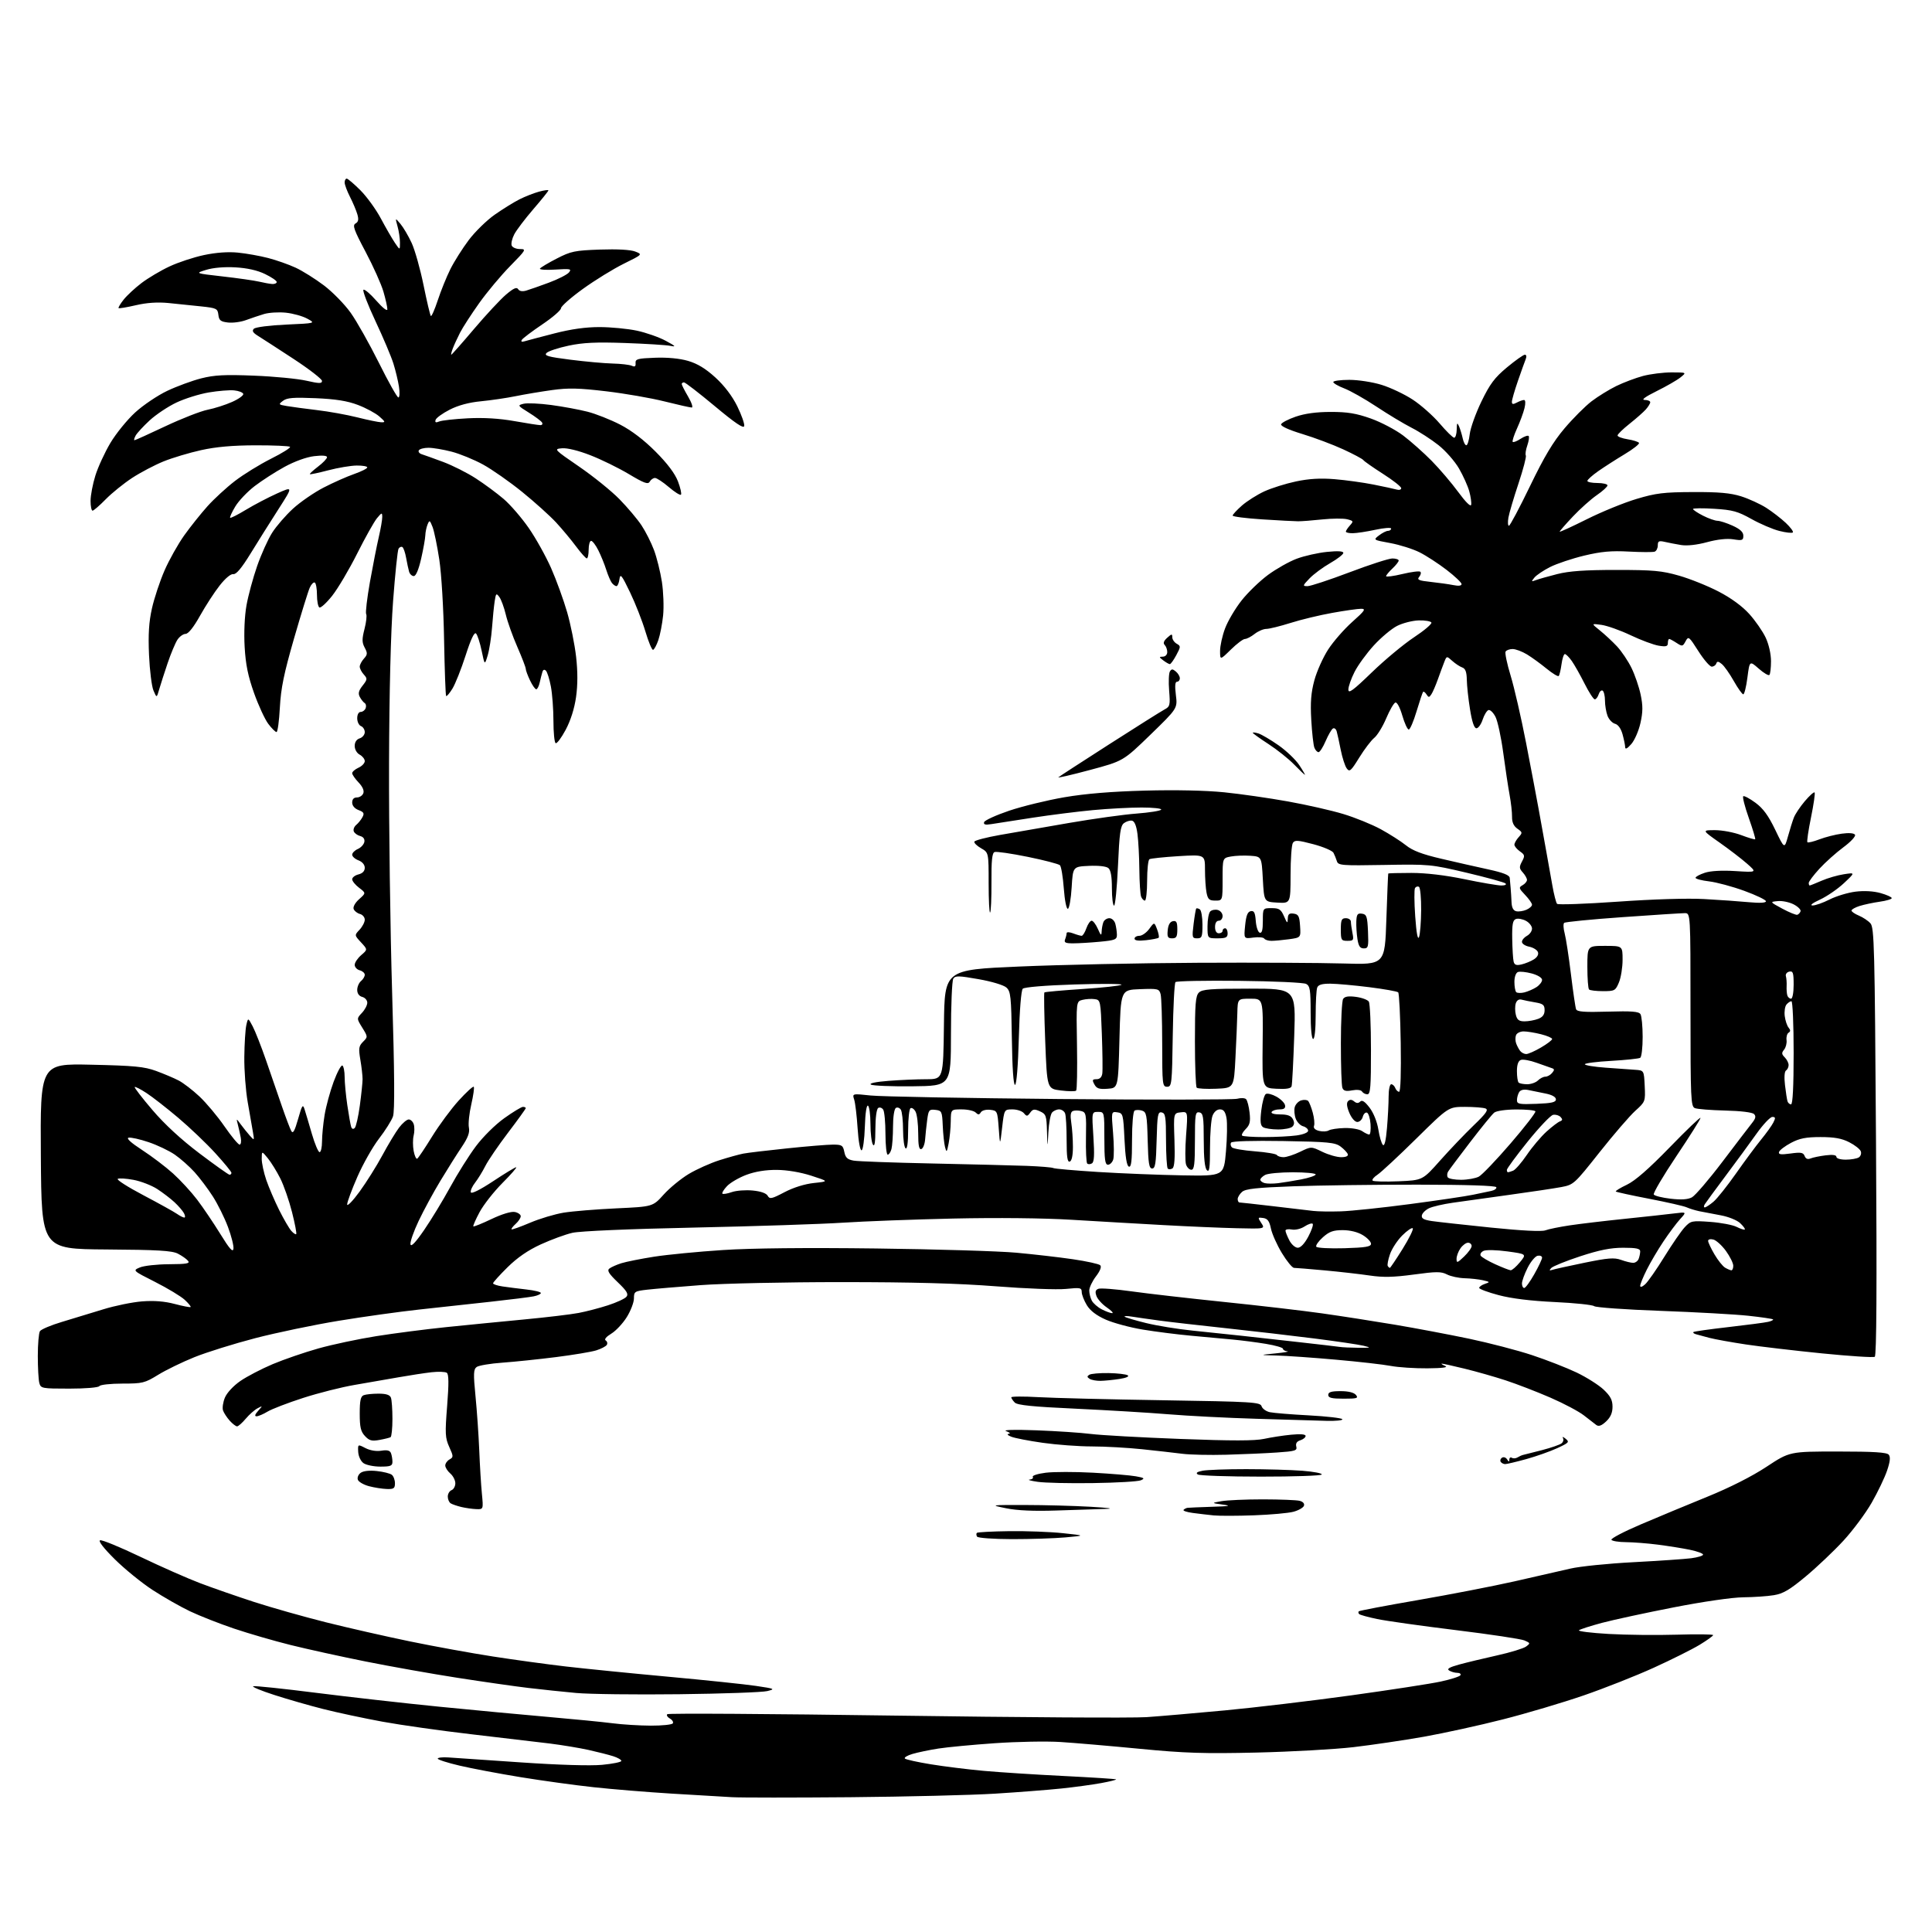 <?xml version="1.0" encoding="UTF-8" standalone="no"?>
<svg 
  version="1.1" 
  xmlns="http://www.w3.org/2000/svg" 
  xmlns:xlink="http://www.w3.org/1999/xlink" 
  xmlns:svg="http://www.w3.org/2000/svg"
  xmlns:rdf="http://www.w3.org/1999/02/22-rdf-syntax-ns#"
  xmlns:cc="http://creativecommons.org/ns#"
  xmlns:dc="http://purl.org/dc/elements/1.1/"
  viewBox="0 0 768 768"
  width="768"
  height="768"
>
<style>svg {background-color: white; }</style>"
<path stroke="none" fill="black" fill-rule="evenodd" d="M338.00,714.42C315.73,714.61 294.57,714.61 291.00,714.41C287.43,714.21 276.62,713.57 267.00,712.99C257.38,712.40 243.43,711.26 236.00,710.45C228.57,709.65 215.53,707.85 207.00,706.46C198.47,705.07 187.56,703.01 182.75,701.88C177.94,700.76 174.00,699.49 174.00,699.08C174.00,698.67 175.91,698.45 178.25,698.61C180.59,698.76 193.57,699.65 207.09,700.58C222.06,701.61 234.68,701.98 239.34,701.55C243.55,701.15 247.00,700.45 247.00,699.99C247.00,699.53 245.54,698.69 243.75,698.12C241.96,697.55 237.57,696.44 234.00,695.64C230.43,694.85 223.45,693.69 218.50,693.07C213.55,692.46 199.60,690.81 187.50,689.41C175.40,688.01 159.43,685.75 152.00,684.39C144.57,683.02 134.02,680.77 128.55,679.38C123.07,678.00 114.30,675.48 109.05,673.78C103.80,672.09 100.02,670.52 100.66,670.30C101.30,670.08 112.55,671.26 125.66,672.92C138.77,674.58 160.75,677.06 174.50,678.43C188.25,679.80 207.81,681.63 217.96,682.51C228.12,683.39 239.59,684.52 243.46,685.02C247.33,685.53 254.19,685.95 258.69,685.97C263.20,685.99 267.14,685.58 267.46,685.06C267.78,684.55 267.25,683.68 266.28,683.14C265.31,682.59 264.85,681.82 265.25,681.42C265.65,681.01 306.49,681.27 356.01,681.98C405.52,682.69 450.42,682.97 455.77,682.59C461.12,682.22 475.18,681.01 487.00,679.90C498.82,678.79 521.33,676.11 537.00,673.95C552.67,671.78 568.75,669.31 572.73,668.44C576.71,667.58 580.22,666.45 580.54,665.94C580.86,665.42 580.30,664.99 579.31,664.98C578.31,664.98 576.86,664.56 576.07,664.06C575.03,663.41 576.12,662.76 580.07,661.67C583.06,660.85 589.83,659.23 595.11,658.05C600.40,656.88 605.57,655.30 606.60,654.55C608.40,653.23 608.37,653.13 605.99,652.10C604.62,651.51 592.36,649.67 578.75,648.00C565.14,646.33 551.05,644.35 547.44,643.59C543.84,642.84 540.61,641.95 540.28,641.61C539.94,641.27 539.88,640.78 540.15,640.52C540.42,640.25 550.95,638.25 563.57,636.07C576.18,633.89 593.48,630.54 602.00,628.62C610.52,626.69 620.54,624.41 624.25,623.54C627.97,622.67 639.22,621.52 649.25,621.00C659.29,620.47 669.64,619.76 672.25,619.43C674.86,619.09 677.00,618.44 677.00,617.98C677.00,617.52 674.64,616.66 671.75,616.06C668.86,615.47 663.12,614.55 659.00,614.02C654.88,613.49 649.16,613.05 646.31,613.03C643.45,613.01 640.87,612.59 640.56,612.10C640.25,611.60 645.51,608.84 652.25,605.97C658.99,603.09 670.91,598.14 678.75,594.95C687.65,591.33 696.44,586.88 702.20,583.08C711.42,577.00 711.42,577.00 730.59,577.00C744.81,577.00 750.03,577.33 750.80,578.26C751.55,579.16 751.36,581.00 750.14,584.59C749.20,587.37 746.45,593.11 744.03,597.34C741.61,601.57 736.55,608.37 732.80,612.44C729.04,616.52 722.33,622.89 717.88,626.60C711.43,631.98 708.84,633.51 705.14,634.11C702.59,634.54 697.12,634.91 693.00,634.95C688.64,634.99 677.07,636.66 665.35,638.95C654.27,641.11 641.44,643.88 636.85,645.10C632.26,646.33 628.12,647.66 627.66,648.06C627.19,648.46 632.51,649.12 639.47,649.52C646.43,649.92 658.63,650.05 666.56,649.81C674.50,649.57 681.00,649.65 681.00,649.98C681.00,650.31 678.57,652.05 675.59,653.86C672.61,655.66 664.40,659.76 657.34,662.97C650.28,666.18 637.75,671.13 629.50,673.97C621.25,676.81 606.85,681.09 597.50,683.47C588.15,685.86 573.98,688.96 566.00,690.38C558.02,691.79 545.42,693.65 538.00,694.52C530.58,695.38 513.25,696.35 499.50,696.67C478.62,697.15 470.96,696.91 453.00,695.17C441.18,694.03 427.00,692.81 421.50,692.47C416.00,692.12 404.30,692.34 395.50,692.95C386.70,693.56 376.57,694.52 373.00,695.08C369.43,695.64 364.80,696.60 362.72,697.22C360.64,697.83 359.29,698.66 359.72,699.06C360.15,699.46 364.77,700.48 370.00,701.33C375.23,702.19 384.68,703.36 391.00,703.94C397.32,704.51 411.69,705.44 422.92,705.99C434.15,706.55 443.48,707.15 443.66,707.33C443.84,707.51 441.18,708.17 437.74,708.80C434.31,709.43 427.23,710.40 422.00,710.95C416.77,711.50 404.85,712.43 395.50,713.01C386.15,713.59 360.27,714.22 338.00,714.42zM270.00,673.48C252.68,673.69 234.22,673.46 229.00,672.98C223.78,672.50 215.22,671.60 210.00,670.98C204.78,670.36 192.13,668.55 181.90,666.96C171.67,665.37 155.24,662.45 145.40,660.48C135.55,658.51 122.10,655.55 115.50,653.91C108.90,652.27 98.78,649.33 93.00,647.38C87.22,645.43 79.35,642.33 75.50,640.50C71.65,638.66 64.96,634.85 60.62,632.02C56.29,629.19 49.54,623.70 45.62,619.82C41.21,615.45 38.99,612.58 39.79,612.29C40.50,612.02 47.70,614.98 55.79,618.85C63.88,622.73 74.55,627.44 79.50,629.32C84.45,631.20 94.12,634.56 101.00,636.80C107.88,639.03 120.70,642.66 129.50,644.87C138.30,647.08 153.38,650.50 163.00,652.49C172.62,654.47 187.47,657.17 196.00,658.49C204.53,659.81 217.57,661.60 225.00,662.46C232.43,663.32 250.65,665.15 265.50,666.51C280.35,667.87 296.10,669.52 300.50,670.17C308.03,671.29 308.29,671.41 305.00,672.23C303.07,672.71 287.32,673.28 270.00,673.48zM402.25,611.83C394.84,611.81 388.73,611.37 388.40,610.83C388.07,610.30 388.03,609.63 388.32,609.34C388.61,609.06 394.39,608.75 401.17,608.66C407.95,608.57 417.55,608.93 422.50,609.46C431.50,610.41 431.50,610.41 423.50,611.14C419.10,611.53 409.54,611.84 402.25,611.83zM498.50,602.36C491.90,602.60 484.70,602.62 482.50,602.40C480.30,602.18 476.55,601.74 474.16,601.42C471.77,601.11 470.12,600.55 470.49,600.17C470.86,599.80 471.58,599.44 472.08,599.38C472.59,599.31 476.94,599.13 481.75,598.97C488.88,598.75 489.66,598.59 486.00,598.09C481.50,597.47 481.50,597.47 485.50,596.75C487.70,596.35 495.12,596.02 502.00,596.02C508.88,596.03 515.48,596.29 516.68,596.61C518.01,596.97 518.65,597.74 518.33,598.59C518.03,599.35 516.15,600.42 514.15,600.95C512.14,601.49 505.10,602.12 498.50,602.36zM419.91,600.45C410.99,600.75 404.32,600.46 400.00,599.57C393.50,598.24 393.50,598.24 407.50,598.26C415.20,598.27 426.90,598.58 433.50,598.96C440.90,599.39 443.17,599.72 439.41,599.82C436.06,599.92 427.28,600.20 419.91,600.45zM189.33,599.90C187.77,599.84 185.11,599.46 183.41,599.06C181.71,598.65 179.80,598.00 179.16,597.60C178.52,597.21 178.00,595.99 178.00,594.91C178.00,593.82 178.68,592.68 179.50,592.36C180.32,592.05 181.00,590.81 181.00,589.62C181.00,588.42 180.10,586.67 179.00,585.73C177.90,584.79 177.00,583.36 177.00,582.56C177.00,581.76 177.76,580.67 178.70,580.15C180.29,579.26 180.28,578.94 178.58,575.18C176.96,571.58 176.87,569.89 177.75,558.83C178.45,549.92 178.41,546.28 177.61,545.71C177.00,545.28 174.25,545.18 171.50,545.49C168.75,545.81 162.90,546.70 158.50,547.48C154.10,548.26 146.22,549.62 141.00,550.52C135.78,551.41 126.55,553.74 120.50,555.70C114.45,557.65 108.10,560.09 106.38,561.12C104.67,562.16 102.68,563.00 101.98,563.00C101.12,563.00 101.33,562.28 102.60,560.85C104.48,558.73 104.48,558.72 102.36,559.83C101.18,560.45 99.07,562.32 97.67,563.98C96.27,565.64 94.73,567.00 94.24,567.00C93.75,567.00 92.44,565.99 91.32,564.75C90.21,563.51 89.01,561.69 88.66,560.69C88.31,559.70 88.65,557.39 89.41,555.56C90.22,553.63 92.80,550.86 95.57,548.95C98.19,547.15 103.97,544.14 108.42,542.26C112.86,540.39 121.04,537.58 126.59,536.02C132.14,534.46 142.49,532.27 149.59,531.14C156.69,530.01 169.25,528.39 177.50,527.54C185.75,526.70 199.70,525.32 208.50,524.49C217.30,523.66 226.97,522.50 230.00,521.92C233.03,521.35 238.28,519.98 241.67,518.88C245.07,517.78 248.37,516.26 249.00,515.50C249.92,514.40 249.21,513.21 245.55,509.70C242.02,506.32 241.24,505.05 242.22,504.28C242.93,503.72 245.07,502.76 247.00,502.15C248.93,501.55 254.78,500.38 260.00,499.56C265.23,498.74 277.52,497.55 287.33,496.91C298.84,496.16 320.46,495.94 348.33,496.29C372.07,496.58 397.12,497.34 404.00,497.97C410.88,498.60 420.98,499.76 426.45,500.56C431.93,501.36 436.84,502.44 437.36,502.96C437.96,503.56 437.33,505.19 435.65,507.39C434.19,509.30 433.00,511.83 433.00,513.00C433.00,514.17 433.46,516.00 434.03,517.06C434.60,518.11 436.37,519.66 437.98,520.49C439.59,521.32 441.44,522.00 442.10,522.00C442.76,522.00 441.81,520.99 440.00,519.75C438.18,518.51 436.33,516.47 435.87,515.21C435.25,513.51 435.44,512.77 436.62,512.32C437.49,511.98 443.44,512.44 449.85,513.34C456.26,514.24 472.75,516.12 486.50,517.54C500.25,518.95 517.80,520.99 525.50,522.08C533.20,523.17 546.25,525.20 554.50,526.59C562.75,527.98 576.02,530.49 584.00,532.16C591.98,533.84 603.23,536.77 609.00,538.68C614.77,540.59 622.73,543.70 626.69,545.58C630.64,547.47 635.48,550.53 637.44,552.37C640.19,554.97 641.00,556.53 641.00,559.19C641.00,561.61 640.23,563.37 638.46,565.04C636.65,566.74 635.52,567.15 634.57,566.47C633.83,565.93 631.62,564.22 629.66,562.67C627.70,561.11 621.68,557.92 616.30,555.58C610.91,553.24 602.90,550.15 598.50,548.71C594.10,547.27 586.73,545.17 582.11,544.05C577.50,542.92 573.45,542.03 573.11,542.07C572.78,542.11 573.40,542.53 574.50,543.00C575.82,543.57 573.41,543.88 567.39,543.93C562.37,543.97 555.85,543.54 552.89,542.98C549.92,542.41 540.08,541.29 531.00,540.49C521.92,539.68 511.35,538.94 507.50,538.84C500.50,538.65 500.50,538.65 507.00,538.00C510.57,537.64 512.71,537.27 511.75,537.17C510.79,537.08 510.00,536.62 510.00,536.16C510.00,535.70 506.96,534.82 503.25,534.21C499.54,533.59 493.57,532.82 490.00,532.49C486.43,532.16 479.00,531.47 473.50,530.97C468.00,530.47 459.35,529.37 454.28,528.53C449.21,527.69 442.58,525.91 439.56,524.57C435.87,522.94 433.38,521.04 432.03,518.82C430.92,516.99 430.01,514.65 430.00,513.61C430.00,511.89 429.44,511.78 423.72,512.37C420.27,512.72 407.78,512.26 395.97,511.33C380.82,510.15 362.72,509.66 334.50,509.66C312.50,509.65 287.30,510.20 278.50,510.86C269.70,511.52 260.14,512.34 257.25,512.67C252.28,513.24 252.00,513.43 252.00,516.14C252.00,517.72 250.72,521.06 249.16,523.57C247.60,526.07 244.83,529.04 242.99,530.15C240.96,531.39 240.10,532.44 240.78,532.86C241.39,533.24 241.58,534.04 241.20,534.63C240.81,535.22 238.93,536.20 237.00,536.80C235.07,537.40 227.88,538.60 221.00,539.47C214.12,540.34 204.56,541.33 199.73,541.68C194.91,542.02 190.30,542.80 189.48,543.40C188.21,544.34 188.14,546.03 189.02,555.00C189.59,560.77 190.26,570.45 190.51,576.50C190.75,582.55 191.22,590.31 191.56,593.75C192.16,600.00 192.16,600.00 189.33,599.90zM153.75,591.90C151.96,591.84 148.78,591.34 146.67,590.78C144.57,590.22 142.58,589.08 142.26,588.24C141.94,587.39 142.43,586.16 143.36,585.48C144.40,584.72 146.84,584.44 149.77,584.76C152.37,585.03 155.06,585.71 155.75,586.25C156.44,586.80 157.00,588.31 157.00,589.62C157.00,591.66 156.53,591.99 153.75,591.90zM434.50,589.55C425.15,589.69 415.25,589.46 412.50,589.05C409.75,588.65 408.31,588.24 409.31,588.16C410.30,588.07 410.86,587.58 410.55,587.07C410.23,586.56 412.55,585.83 415.70,585.43C418.85,585.04 427.29,585.03 434.46,585.42C441.63,585.81 449.30,586.45 451.50,586.85C454.89,587.45 455.20,587.70 453.50,588.44C452.40,588.92 443.85,589.42 434.50,589.55zM501.19,586.98C488.16,586.98 476.90,586.59 476.17,586.13C475.23,585.53 475.79,585.09 478.04,584.64C479.81,584.29 487.61,584.00 495.38,584.01C503.14,584.01 513.20,584.30 517.72,584.65C522.24,585.00 525.70,585.68 525.41,586.15C525.12,586.62 514.22,586.99 501.19,586.98zM151.19,583.00C148.55,583.00 145.52,582.37 144.46,581.60C143.38,580.81 142.48,578.86 142.39,577.13C142.24,574.07 142.24,574.07 145.27,575.64C147.12,576.59 149.59,577.00 151.58,576.68C153.92,576.30 155.01,576.58 155.42,577.66C155.74,578.49 156.00,580.03 156.00,581.08C156.00,582.71 155.26,583.00 151.19,583.00zM598.33,582.00C597.66,582.00 596.86,581.58 596.54,581.07C596.23,580.56 596.48,579.82 597.10,579.44C597.72,579.06 598.62,579.36 599.10,580.12C599.78,581.20 599.97,581.22 599.98,580.19C599.99,579.47 600.45,579.16 601.00,579.50C601.55,579.84 602.56,579.77 603.25,579.34C603.94,578.91 604.95,578.46 605.50,578.34C606.05,578.22 609.42,577.36 613.00,576.44C616.58,575.51 620.06,574.30 620.74,573.76C621.42,573.22 621.67,572.26 621.30,571.64C620.92,571.01 621.40,571.14 622.36,571.92C623.96,573.21 623.67,573.53 619.02,575.67C616.22,576.96 610.69,578.91 606.74,580.01C602.78,581.10 599.00,582.00 598.33,582.00zM487.50,578.28C480.90,578.46 473.02,578.29 470.00,577.90C466.98,577.51 459.77,576.70 454.00,576.09C448.23,575.49 439.23,574.98 434.00,574.98C428.77,574.97 420.00,574.32 414.50,573.54C409.00,572.76 403.37,571.67 402.00,571.12C400.56,570.55 400.13,570.06 401.00,569.96C401.82,569.87 401.38,569.40 400.00,568.92C398.46,568.37 403.08,568.24 412.00,568.57C419.98,568.87 429.72,569.52 433.65,570.02C437.59,570.52 453.56,571.41 469.15,572.00C489.70,572.78 498.87,572.77 502.50,571.97C505.25,571.37 510.09,570.62 513.25,570.32C516.96,569.96 519.00,570.13 519.00,570.81C519.00,571.39 518.06,572.16 516.91,572.53C515.50,572.97 514.97,573.79 515.29,575.02C515.72,576.64 514.88,576.90 507.64,577.39C503.16,577.70 494.10,578.10 487.50,578.28zM150.82,572.40C147.79,572.95 146.77,572.67 145.07,570.84C143.40,569.06 143.00,567.32 143.00,561.92C143.00,556.73 143.36,555.08 144.58,554.61C145.45,554.27 148.10,554.00 150.47,554.00C153.48,554.00 154.97,554.48 155.39,555.58C155.73,556.45 156.00,560.25 156.00,564.02C156.00,567.80 155.66,571.07 155.25,571.31C154.84,571.54 152.84,572.04 150.82,572.40zM527.31,564.81C523.56,564.70 511.05,564.33 499.50,563.99C487.95,563.65 472.20,562.84 464.50,562.20C456.80,561.56 440.21,560.57 427.64,559.98C410.57,559.20 404.43,558.58 403.39,557.54C402.63,556.77 402.00,555.83 402.00,555.46C402.00,555.08 406.84,555.05 412.75,555.39C418.66,555.73 440.92,556.29 462.22,556.62C498.09,557.19 500.98,557.37 501.50,559.01C501.81,559.98 503.29,561.04 504.78,561.37C506.28,561.69 513.25,562.26 520.29,562.63C527.32,563.01 533.31,563.69 533.60,564.16C533.88,564.62 531.05,564.91 527.31,564.81zM534.12,556.00C529.35,556.00 528.00,555.67 528.00,554.50C528.00,553.37 529.21,553.00 532.88,553.00C535.99,553.00 538.20,553.54 539.00,554.50C540.08,555.81 539.45,556.00 534.12,556.00zM27.56,552.00C16.66,552.00 16.21,551.92 15.63,549.75C15.30,548.51 15.03,543.67 15.03,539.00C15.03,534.33 15.41,529.90 15.87,529.17C16.34,528.44 20.27,526.77 24.61,525.48C28.95,524.18 36.33,521.93 41.00,520.49C45.67,519.04 52.65,517.62 56.50,517.32C61.25,516.95 65.42,517.28 69.46,518.35C72.73,519.21 75.58,519.76 75.77,519.56C75.97,519.36 74.91,518.07 73.42,516.69C71.93,515.31 66.66,512.13 61.71,509.62C52.70,505.06 52.70,505.06 55.60,503.83C57.20,503.15 62.40,502.57 67.17,502.55C74.23,502.51 75.63,502.26 74.74,501.19C74.14,500.46 72.34,499.19 70.73,498.36C68.39,497.15 62.80,496.82 42.16,496.68C16.50,496.50 16.50,496.50 16.24,459.65C15.98,422.79 15.98,422.79 36.24,423.24C53.43,423.62 57.35,424.00 62.09,425.73C65.16,426.86 69.17,428.55 70.99,429.50C72.82,430.44 76.54,433.29 79.26,435.84C81.97,438.38 86.46,443.73 89.22,447.73C91.99,451.73 94.69,455.00 95.24,455.00C95.78,455.00 95.99,453.76 95.71,452.25C95.42,450.74 94.90,448.38 94.54,447.00C93.90,444.50 93.90,444.50 95.70,446.95C96.69,448.29 98.32,450.32 99.32,451.45C101.12,453.47 101.14,453.46 100.54,450.00C100.21,448.07 99.28,442.73 98.47,438.12C97.66,433.51 97.05,425.41 97.12,420.12C97.18,414.83 97.54,409.15 97.92,407.50C98.60,404.50 98.60,404.50 100.44,407.97C101.45,409.89 103.84,415.96 105.75,421.47C107.65,426.99 110.49,435.21 112.05,439.73C113.61,444.26 115.29,448.69 115.78,449.58C116.47,450.80 117.12,449.65 118.49,444.84C120.08,439.24 120.38,438.79 121.08,441.00C121.52,442.38 122.83,446.76 123.98,450.75C125.14,454.74 126.52,458.00 127.04,458.00C127.57,458.00 128.00,456.09 128.01,453.75C128.01,451.41 128.47,446.69 129.03,443.25C129.59,439.81 131.21,433.85 132.63,430.01C134.06,426.16 135.62,423.27 136.11,423.57C136.60,423.87 137.00,425.92 137.00,428.12C137.00,430.32 137.48,435.35 138.06,439.31C138.64,443.26 139.33,447.14 139.59,447.92C139.89,448.81 140.42,448.98 141.02,448.38C141.54,447.86 142.45,443.85 143.04,439.47C143.63,435.09 144.12,430.38 144.13,429.00C144.13,427.62 143.74,424.15 143.25,421.29C142.48,416.74 142.62,415.83 144.32,414.12C146.25,412.19 146.25,412.14 144.02,408.53C141.76,404.88 141.76,404.88 143.88,402.63C145.05,401.39 146.00,399.57 146.00,398.59C146.00,397.61 145.10,396.58 144.00,396.29C142.74,395.96 142.00,394.93 142.00,393.51C142.00,392.26 142.68,390.68 143.50,390.00C144.32,389.32 145.00,388.19 145.00,387.49C145.00,386.80 144.10,386.00 143.00,385.71C141.90,385.42 141.00,384.45 141.00,383.55C141.00,382.64 142.16,380.91 143.58,379.68C146.16,377.47 146.16,377.47 143.52,374.61C140.87,371.76 140.87,371.76 142.94,369.57C144.07,368.36 145.00,366.57 145.00,365.59C145.00,364.61 144.13,363.59 143.07,363.31C142.01,363.03 140.89,362.15 140.58,361.35C140.26,360.50 141.18,358.85 142.76,357.44C145.50,355.00 145.50,355.00 142.75,352.91C141.24,351.77 140.00,350.24 140.00,349.53C140.00,348.81 141.12,347.93 142.50,347.59C144.13,347.18 145.00,346.26 145.00,344.96C145.00,343.74 144.02,342.58 142.50,342.00C141.12,341.48 140.00,340.47 140.00,339.76C140.00,339.05 141.01,338.03 142.24,337.49C143.48,336.94 144.64,335.68 144.83,334.68C145.05,333.52 144.44,332.67 143.16,332.33C142.05,332.04 140.91,331.21 140.63,330.47C140.35,329.74 140.79,328.59 141.61,327.91C142.44,327.22 143.55,325.84 144.09,324.82C144.90,323.32 144.62,322.80 142.54,322.02C140.97,321.42 140.00,320.27 140.00,319.02C140.00,317.70 140.66,317.00 141.89,317.00C142.93,317.00 144.07,316.25 144.42,315.34C144.83,314.29 144.13,312.70 142.53,311.03C141.14,309.58 140.00,307.92 140.00,307.36C140.00,306.79 141.12,305.81 142.50,305.18C143.88,304.56 145.00,303.37 145.00,302.56C145.00,301.74 144.10,300.59 143.00,300.00C141.85,299.39 141.00,297.91 141.00,296.53C141.00,295.01 141.73,293.90 143.00,293.50C144.10,293.15 145.00,292.04 145.00,291.04C145.00,290.04 144.32,288.95 143.50,288.64C142.68,288.32 142.00,286.92 142.00,285.53C142.00,284.03 142.57,283.00 143.39,283.00C144.16,283.00 145.04,282.34 145.35,281.53C145.66,280.72 145.48,279.80 144.96,279.48C144.44,279.15 143.57,278.06 143.03,277.05C142.29,275.66 142.56,274.56 144.13,272.56C146.06,270.11 146.10,269.77 144.61,268.12C143.72,267.14 143.00,265.74 143.00,265.00C143.00,264.26 143.75,262.83 144.66,261.82C146.10,260.23 146.15,259.64 144.98,257.46C143.87,255.40 143.86,254.07 144.90,250.01C145.60,247.30 145.89,244.64 145.56,244.10C145.23,243.57 145.91,237.81 147.06,231.31C148.22,224.82 149.80,216.80 150.57,213.50C151.34,210.20 151.96,206.60 151.95,205.50C151.93,203.66 151.77,203.70 149.85,206.00C148.71,207.38 145.17,213.69 141.99,220.03C138.81,226.37 134.34,233.92 132.06,236.81C129.77,239.70 127.48,241.79 126.95,241.47C126.43,241.15 126.00,238.91 126.00,236.50C126.00,234.09 125.62,231.88 125.15,231.59C124.68,231.30 123.77,232.20 123.14,233.59C122.51,234.98 119.69,244.08 116.88,253.81C112.85,267.78 111.67,273.55 111.25,281.25C110.97,286.61 110.37,291.00 109.92,291.00C109.47,291.00 108.00,289.54 106.65,287.75C105.30,285.96 102.75,280.45 100.99,275.50C98.59,268.76 97.65,264.15 97.25,257.15C96.93,251.53 97.22,244.93 97.98,240.65C98.68,236.72 100.59,229.68 102.22,225.00C103.85,220.32 106.53,214.37 108.19,211.76C109.84,209.16 113.57,204.86 116.47,202.20C119.37,199.55 124.84,195.78 128.62,193.83C132.40,191.87 137.86,189.45 140.75,188.44C143.64,187.43 146.00,186.24 146.00,185.80C146.00,185.36 144.09,185.03 141.75,185.06C139.41,185.09 134.35,185.94 130.50,186.95C126.65,187.96 123.36,188.66 123.18,188.49C123.01,188.33 124.47,186.98 126.43,185.48C128.40,183.99 130.00,182.30 130.00,181.74C130.00,181.10 128.10,180.95 124.90,181.33C121.84,181.69 117.13,183.39 113.15,185.56C109.49,187.56 104.12,191.02 101.22,193.24C98.32,195.47 94.85,199.12 93.52,201.36C92.18,203.59 91.27,205.60 91.49,205.82C91.70,206.04 94.52,204.61 97.75,202.65C100.98,200.69 106.52,197.79 110.07,196.19C116.53,193.29 116.53,193.29 110.69,202.40C107.47,207.40 102.50,215.32 99.63,220.00C96.05,225.83 93.89,228.41 92.75,228.22C91.76,228.05 89.57,229.88 87.30,232.78C85.21,235.44 81.70,240.85 79.50,244.79C76.97,249.32 74.87,251.96 73.77,251.98C72.82,251.99 71.36,253.05 70.52,254.32C69.69,255.60 67.94,259.76 66.65,263.57C65.36,267.38 63.85,272.07 63.29,274.00C62.29,277.50 62.29,277.50 61.01,274.50C60.30,272.85 59.51,266.48 59.24,260.35C58.88,252.16 59.19,247.24 60.40,241.85C61.30,237.81 63.55,231.04 65.39,226.81C67.23,222.58 70.77,216.28 73.24,212.81C75.72,209.34 79.89,204.12 82.50,201.21C85.12,198.30 90.01,193.80 93.38,191.21C96.74,188.62 103.19,184.64 107.70,182.37C112.22,180.11 115.63,177.97 115.29,177.62C114.95,177.28 108.78,177.01 101.58,177.02C92.50,177.04 85.89,177.62 79.94,178.94C75.23,179.98 68.51,182.00 65.00,183.42C61.49,184.85 55.89,187.79 52.56,189.96C49.23,192.14 44.49,195.96 42.04,198.46C39.59,200.96 37.23,203.00 36.79,203.00C36.36,203.00 36.00,201.24 36.00,199.09C36.00,196.94 36.86,192.42 37.91,189.06C38.95,185.69 41.64,179.86 43.87,176.10C46.11,172.34 50.54,166.88 53.72,163.97C56.90,161.06 62.65,157.18 66.50,155.36C70.35,153.54 76.42,151.31 80.00,150.40C85.21,149.08 89.37,148.86 101.00,149.33C108.97,149.64 118.31,150.55 121.75,151.33C126.90,152.50 128.00,152.52 128.00,151.42C128.00,150.69 122.94,146.77 116.75,142.71C110.56,138.66 104.21,134.54 102.64,133.57C100.52,132.27 100.08,131.52 100.91,130.69C101.55,130.05 107.12,129.33 113.77,129.03C125.50,128.50 125.50,128.50 122.14,126.67C120.29,125.66 116.46,124.59 113.63,124.30C110.80,124.01 106.92,124.25 104.99,124.82C103.07,125.40 99.83,126.49 97.80,127.24C95.76,128.00 92.52,128.43 90.60,128.20C87.70,127.86 87.06,127.35 86.81,125.15C86.52,122.67 86.08,122.45 80.00,121.80C76.42,121.41 70.58,120.81 67.00,120.46C62.64,120.03 58.36,120.32 54.01,121.33C50.43,122.16 47.35,122.68 47.14,122.48C46.94,122.27 47.84,120.76 49.14,119.12C50.44,117.47 53.65,114.49 56.27,112.50C58.90,110.51 63.89,107.54 67.37,105.92C70.84,104.29 77.02,102.25 81.09,101.39C85.86,100.38 90.67,100.03 94.58,100.42C97.92,100.75 103.32,101.71 106.58,102.56C109.84,103.40 114.75,105.13 117.50,106.40C120.25,107.67 125.32,110.85 128.77,113.46C132.22,116.07 137.01,120.97 139.41,124.35C141.82,127.73 146.86,136.69 150.63,144.25C154.39,151.81 157.87,158.00 158.36,158.00C158.85,158.00 158.96,156.09 158.60,153.75C158.24,151.41 157.24,147.25 156.38,144.50C155.52,141.75 152.33,134.20 149.28,127.71C146.24,121.23 144.07,115.60 144.47,115.21C144.86,114.82 147.16,116.75 149.57,119.50C152.14,122.42 153.97,123.85 153.98,122.93C153.99,122.07 153.29,118.92 152.42,115.93C151.55,112.94 148.35,105.82 145.32,100.10C140.68,91.35 140.04,89.56 141.33,88.84C142.46,88.20 142.65,87.27 142.06,85.21C141.62,83.69 140.31,80.56 139.13,78.26C137.96,75.96 137.00,73.39 137.00,72.54C137.00,71.69 137.37,71.00 137.82,71.00C138.26,71.00 140.71,73.08 143.26,75.63C145.80,78.17 149.47,83.23 151.41,86.88C153.35,90.52 155.85,94.85 156.96,96.50C158.99,99.50 158.99,99.50 158.99,96.49C159.00,94.84 158.57,91.91 158.03,89.99C157.07,86.50 157.07,86.50 159.18,89.00C160.34,90.38 162.35,93.79 163.64,96.58C164.93,99.37 167.06,106.93 168.37,113.37C169.68,119.81 170.98,125.32 171.27,125.61C171.56,125.89 172.80,123.06 174.04,119.31C175.27,115.57 177.52,110.02 179.03,106.99C180.54,103.96 183.83,98.76 186.34,95.42C188.85,92.09 193.51,87.54 196.70,85.31C199.89,83.08 204.30,80.35 206.50,79.24C208.70,78.13 212.19,76.76 214.25,76.19C216.31,75.63 218.00,75.40 218.00,75.68C218.00,75.97 215.30,79.34 211.99,83.17C208.69,87.00 205.28,91.50 204.42,93.16C203.56,94.82 203.10,96.81 203.40,97.59C203.69,98.37 205.18,99.00 206.69,99.00C209.31,99.00 209.13,99.32 202.81,105.75C199.16,109.46 193.61,116.10 190.48,120.50C187.35,124.90 183.92,130.20 182.86,132.28C181.79,134.37 180.50,137.18 179.99,138.53C179.47,139.89 179.21,141.00 179.40,141.00C179.59,141.00 183.67,136.39 188.45,130.75C193.24,125.11 198.96,118.97 201.17,117.09C204.13,114.58 205.39,114.01 205.97,114.95C206.46,115.75 207.63,115.96 209.13,115.53C210.43,115.15 214.50,113.73 218.18,112.36C221.85,111.00 225.44,109.17 226.16,108.31C227.33,106.90 226.77,106.78 220.80,107.16C217.14,107.40 214.36,107.22 214.64,106.77C214.92,106.32 217.93,104.52 221.32,102.78C226.94,99.88 228.50,99.56 238.50,99.21C245.33,98.97 250.63,99.26 252.48,99.98C255.47,101.13 255.47,101.13 247.95,104.84C243.82,106.88 236.51,111.38 231.72,114.84C226.92,118.30 223.00,121.77 223.00,122.54C223.00,123.31 219.66,126.20 215.57,128.95C211.48,131.71 207.83,134.47 207.44,135.09C206.99,135.83 207.39,136.02 208.62,135.64C209.66,135.33 214.94,133.93 220.36,132.54C227.03,130.82 232.85,130.01 238.36,130.02C242.84,130.03 249.49,130.67 253.14,131.44C256.79,132.22 261.97,134.03 264.64,135.47C268.56,137.58 268.92,137.97 266.50,137.48C264.85,137.15 256.75,136.64 248.50,136.35C237.01,135.94 231.76,136.19 226.05,137.40C221.95,138.27 218.00,139.57 217.27,140.30C216.18,141.39 217.80,141.85 226.73,142.99C232.65,143.74 240.20,144.43 243.50,144.51C246.80,144.59 250.24,144.99 251.15,145.40C252.37,145.94 252.76,145.66 252.65,144.32C252.52,142.72 253.47,142.46 260.34,142.21C265.30,142.02 270.15,142.48 273.52,143.46C277.26,144.55 280.51,146.53 284.40,150.08C287.96,153.34 291.07,157.43 293.07,161.48C294.78,164.97 296.03,168.51 295.84,169.37C295.60,170.48 292.19,168.17 284.15,161.46C277.91,156.26 272.40,152.00 271.90,152.00C271.41,152.00 271.00,152.30 271.00,152.66C271.00,153.03 272.14,155.28 273.54,157.66C274.94,160.05 275.58,162.00 274.97,162.00C274.36,162.00 269.51,160.91 264.18,159.58C258.86,158.24 248.43,156.43 241.00,155.55C230.14,154.26 225.93,154.16 219.50,155.05C215.10,155.66 208.57,156.75 205.00,157.48C201.43,158.21 195.22,159.12 191.22,159.51C186.41,159.97 182.17,161.11 178.76,162.85C175.92,164.31 173.39,166.13 173.16,166.91C172.84,167.94 173.23,168.11 174.61,167.54C175.65,167.11 180.78,166.55 186.00,166.28C192.30,165.96 198.53,166.34 204.50,167.40C209.45,168.28 214.09,169.00 214.81,169.00C215.53,169.00 215.82,168.52 215.46,167.94C215.11,167.36 212.74,165.59 210.20,164.01C205.71,161.22 205.66,161.12 208.14,160.50C209.54,160.15 214.47,160.37 219.09,160.99C223.72,161.61 230.20,162.81 233.50,163.65C236.80,164.48 242.65,166.80 246.50,168.78C251.05,171.13 255.99,174.90 260.60,179.53C265.30,184.24 268.31,188.25 269.50,191.35C270.48,193.93 271.02,196.31 270.69,196.64C270.36,196.97 268.19,195.61 265.87,193.62C263.54,191.63 261.07,190.00 260.37,190.00C259.67,190.00 258.73,190.66 258.28,191.46C257.61,192.66 256.09,192.11 249.98,188.46C245.87,186.01 238.96,182.62 234.64,180.95C229.93,179.11 225.43,178.01 223.40,178.20C220.08,178.49 220.21,178.63 230.23,185.50C235.84,189.35 243.05,195.17 246.25,198.44C249.44,201.70 253.39,206.38 255.01,208.83C256.64,211.28 258.87,215.71 259.98,218.67C261.08,221.63 262.49,227.29 263.11,231.26C263.72,235.23 263.94,241.25 263.60,244.64C263.25,248.03 262.39,252.45 261.69,254.47C260.99,256.49 260.05,258.23 259.60,258.32C259.15,258.42 257.77,255.12 256.55,251.00C255.32,246.88 252.59,239.90 250.47,235.50C247.13,228.55 246.57,227.86 246.24,230.25C246.04,231.76 245.50,233.00 245.06,233.00C244.61,233.00 243.80,232.44 243.25,231.75C242.71,231.06 241.69,228.70 240.99,226.50C240.30,224.30 238.88,220.81 237.84,218.75C236.81,216.69 235.52,215.00 234.98,215.00C234.44,215.00 234.00,216.57 234.00,218.50C234.00,220.43 233.66,221.99 233.25,221.97C232.84,221.95 230.93,219.81 229.00,217.22C227.07,214.62 223.50,210.34 221.06,207.69C218.61,205.04 212.54,199.58 207.56,195.54C202.58,191.51 195.57,186.60 192.00,184.65C188.43,182.70 182.82,180.40 179.54,179.55C176.26,178.70 172.13,178.00 170.35,178.00C168.57,178.00 166.84,178.45 166.50,179.01C166.15,179.56 166.69,180.27 167.69,180.58C168.68,180.89 172.52,182.27 176.20,183.64C179.89,185.02 185.70,187.94 189.11,190.15C192.52,192.35 197.51,196.04 200.19,198.33C202.87,200.62 207.36,205.82 210.18,209.89C213.00,213.95 217.01,221.15 219.10,225.89C221.18,230.62 224.04,238.50 225.45,243.38C226.86,248.26 228.46,256.23 229.01,261.08C229.68,267.01 229.67,272.25 228.99,277.09C228.34,281.67 226.84,286.40 224.86,290.12C223.14,293.33 221.35,295.72 220.87,295.42C220.39,295.12 220.00,291.14 220.00,286.58C220.00,282.01 219.54,275.86 218.99,272.92C218.43,269.98 217.54,267.14 217.02,266.62C216.41,266.01 215.90,266.19 215.62,267.08C215.37,267.86 214.90,269.74 214.56,271.25C214.23,272.76 213.60,274.00 213.17,274.00C212.73,274.00 211.61,272.41 210.69,270.47C209.76,268.52 209.00,266.46 209.00,265.88C209.00,265.30 207.49,261.38 205.65,257.16C203.80,252.95 201.74,247.17 201.07,244.33C200.39,241.49 199.24,238.34 198.51,237.34C197.29,235.68 197.13,235.83 196.64,239.01C196.35,240.93 195.87,245.65 195.59,249.50C195.30,253.35 194.53,258.30 193.87,260.50C192.67,264.50 192.67,264.50 191.46,258.67C190.79,255.47 189.79,252.39 189.23,251.83C188.55,251.15 187.20,253.99 185.07,260.61C183.33,266.00 180.98,271.91 179.84,273.76C178.70,275.60 177.58,276.91 177.35,276.68C177.11,276.45 176.75,266.41 176.53,254.38C176.32,242.01 175.49,228.13 174.63,222.46C173.79,216.93 172.58,211.08 171.94,209.46C170.87,206.73 170.71,206.66 169.96,208.50C169.51,209.60 169.11,211.54 169.07,212.80C169.03,214.07 168.29,218.23 167.42,222.05C166.42,226.45 165.34,229.00 164.49,229.00C163.74,229.00 162.90,228.21 162.62,227.25C162.34,226.29 161.81,223.81 161.44,221.74C161.07,219.67 160.41,217.75 159.96,217.47C159.51,217.19 158.82,217.48 158.43,218.11C158.04,218.74 157.07,228.08 156.26,238.88C155.33,251.30 154.74,275.00 154.65,303.50C154.57,328.25 155.12,369.27 155.88,394.66C156.84,426.79 156.94,441.73 156.22,443.79C155.66,445.42 153.15,449.40 150.66,452.63C148.17,455.86 144.30,462.68 142.07,467.79C139.83,472.91 138.00,477.85 138.00,478.77C138.00,479.70 140.22,477.41 142.94,473.69C145.65,469.96 149.74,463.45 152.02,459.21C154.30,454.97 157.28,450.04 158.63,448.25C159.99,446.46 161.72,445.00 162.48,445.00C163.24,445.00 164.14,445.86 164.47,446.91C164.81,447.97 164.79,450.00 164.43,451.42C164.07,452.85 164.08,455.60 164.44,457.53C164.80,459.47 165.44,460.84 165.86,460.59C166.28,460.33 168.93,456.38 171.75,451.81C174.57,447.24 179.33,440.80 182.33,437.50C185.33,434.20 188.02,431.73 188.32,432.01C188.61,432.28 188.17,435.43 187.35,439.00C186.52,442.57 186.09,446.71 186.39,448.19C186.79,450.20 186.05,452.21 183.53,455.96C181.66,458.74 177.85,464.77 175.08,469.37C172.30,473.96 168.41,481.14 166.43,485.31C164.45,489.48 162.98,493.67 163.17,494.62C163.39,495.80 165.14,493.98 168.61,488.93C171.42,484.84 176.07,477.19 178.95,471.92C181.82,466.65 186.42,459.33 189.18,455.65C192.02,451.86 196.90,447.03 200.47,444.49C203.92,442.02 207.26,440.00 207.88,440.00C208.49,440.00 209.00,440.22 209.00,440.50C209.00,440.77 205.84,445.16 201.97,450.25C198.10,455.34 194.03,461.30 192.93,463.50C191.82,465.70 189.98,468.69 188.84,470.15C187.70,471.60 186.94,473.32 187.16,473.97C187.40,474.69 190.86,472.96 195.98,469.58C200.61,466.51 204.75,464.00 205.18,464.00C205.61,464.00 203.16,466.82 199.73,470.26C196.30,473.71 192.22,478.91 190.65,481.83C189.08,484.75 187.97,487.30 188.16,487.50C188.36,487.70 191.61,486.39 195.38,484.59C199.47,482.64 203.19,481.51 204.62,481.78C205.93,482.03 207.00,482.79 207.00,483.46C207.00,484.14 206.10,485.51 204.99,486.51C203.89,487.50 203.15,488.48 203.35,488.68C203.54,488.88 206.84,487.70 210.68,486.07C214.52,484.43 220.55,482.63 224.08,482.05C227.61,481.48 237.02,480.71 245.00,480.34C259.49,479.67 259.49,479.67 263.81,474.87C266.18,472.23 270.68,468.54 273.81,466.66C276.94,464.79 282.43,462.33 286.00,461.20C289.57,460.07 293.85,458.88 295.50,458.57C297.15,458.25 304.96,457.32 312.86,456.50C320.75,455.67 328.98,455.00 331.13,455.00C334.66,455.00 335.11,455.29 335.63,457.91C336.09,460.21 336.87,460.93 339.36,461.37C341.09,461.67 355.10,462.18 370.50,462.50C385.90,462.83 402.87,463.25 408.20,463.45C413.54,463.66 418.26,464.05 418.71,464.32C419.15,464.59 427.16,465.29 436.51,465.88C445.85,466.46 460.93,467.06 470.00,467.22C486.50,467.50 486.50,467.50 487.34,457.66C487.81,452.25 487.90,446.29 487.55,444.41C487.08,441.89 486.39,441.00 484.93,441.00C483.73,441.00 482.57,442.00 481.98,443.57C481.44,444.98 481.00,450.69 481.00,456.27C481.00,464.34 480.75,466.15 479.76,465.16C478.92,464.32 478.51,460.40 478.51,453.22C478.50,443.84 478.29,442.49 476.75,442.19C475.16,441.89 475.00,442.94 475.00,453.43C475.00,462.81 474.73,465.00 473.57,465.00C472.78,465.00 471.83,464.04 471.46,462.87C471.09,461.70 471.10,456.49 471.49,451.29C472.20,441.85 472.20,441.85 469.35,442.17C466.50,442.50 466.50,442.50 466.86,453.12C467.12,460.56 466.87,463.96 466.05,464.47C465.40,464.87 464.57,464.90 464.20,464.53C463.83,464.16 463.52,459.06 463.51,453.20C463.50,443.93 463.28,442.49 461.78,442.20C460.26,441.90 460.04,443.11 459.78,453.18C459.55,462.45 459.23,464.50 458.00,464.50C456.77,464.50 456.45,462.46 456.22,453.31C455.96,443.21 455.74,442.05 453.98,441.49C452.90,441.15 451.56,441.15 451.01,441.49C450.43,441.85 450.00,446.81 450.00,453.14C450.00,461.52 449.70,464.07 448.75,463.75C447.90,463.47 447.34,459.99 447.00,452.92C446.52,442.88 446.41,442.49 444.12,442.16C441.75,441.83 441.75,441.83 442.46,450.36C442.85,455.05 442.88,459.81 442.52,460.94C442.16,462.07 441.22,463.00 440.43,463.00C439.28,463.00 439.00,460.95 439.00,452.50C439.00,442.00 439.00,442.00 436.49,442.00C433.99,442.00 433.99,442.00 434.64,451.85C435.11,459.07 434.96,461.91 434.07,462.45C433.41,462.86 432.56,462.89 432.18,462.52C431.81,462.14 431.59,457.41 431.69,452.02C431.87,442.90 431.74,442.16 429.84,441.67C428.72,441.38 427.22,441.36 426.51,441.64C425.58,441.99 425.39,443.32 425.85,446.32C426.21,448.62 426.50,452.93 426.50,455.91C426.50,459.35 426.04,461.48 425.25,461.74C424.31,462.06 424.00,459.93 424.00,453.17C424.00,448.21 423.73,443.45 423.39,442.58C423.06,441.71 421.99,441.00 421.02,441.00C420.04,441.00 418.76,441.58 418.18,442.29C417.59,443.00 416.94,446.48 416.75,450.04C416.39,456.50 416.39,456.50 416.19,449.73C416.02,443.49 415.80,442.86 413.39,441.77C411.19,440.77 410.58,440.85 409.52,442.30C408.41,443.83 408.12,443.85 407.01,442.51C406.32,441.68 404.28,441.00 402.48,441.00C399.20,441.00 399.20,441.00 398.36,448.25C397.52,455.50 397.52,455.50 397.01,448.50C396.51,441.66 396.43,441.49 393.61,441.17C391.97,440.98 390.36,441.41 389.90,442.16C389.25,443.21 388.83,443.23 387.84,442.24C387.16,441.56 384.66,441.00 382.30,441.00C378.00,441.00 378.00,441.00 377.94,445.75C377.91,448.36 377.53,452.30 377.10,454.50C376.39,458.12 376.26,458.26 375.67,456.00C375.31,454.62 374.90,450.80 374.76,447.50C374.51,441.81 374.36,441.48 371.82,441.19C369.35,440.91 369.10,441.22 368.57,445.19C368.26,447.56 367.89,451.04 367.75,452.92C367.61,454.81 366.94,456.53 366.25,456.76C365.33,457.06 365.00,455.39 365.00,450.52C365.00,446.86 364.53,442.99 363.95,441.91C363.37,440.83 362.47,440.21 361.95,440.53C361.43,440.85 361.00,444.72 361.00,449.12C361.00,454.20 360.63,456.89 360.00,456.50C359.45,456.16 358.99,452.87 358.98,449.19C358.98,445.51 358.58,441.88 358.10,441.12C357.62,440.36 356.72,440.05 356.11,440.43C355.48,440.82 354.99,443.99 354.99,447.81C354.98,451.49 354.70,455.51 354.37,456.75C354.04,457.99 353.37,459.00 352.88,459.00C352.40,459.00 351.99,455.29 351.98,450.75C351.98,446.21 351.58,441.88 351.10,441.12C350.62,440.36 349.72,440.05 349.11,440.43C348.45,440.84 347.99,444.26 347.98,448.81C347.97,454.14 347.67,456.04 347.00,455.00C346.47,454.18 346.02,450.49 346.02,446.81C346.01,443.13 345.57,439.85 345.04,439.52C344.46,439.16 343.96,442.51 343.79,447.97C343.63,452.94 343.05,457.12 342.50,457.26C341.92,457.40 341.25,453.71 340.91,448.50C340.59,443.55 339.98,438.42 339.55,437.10C338.77,434.69 338.77,434.69 346.13,435.48C350.19,435.91 384.00,436.54 421.28,436.88C458.56,437.22 490.27,437.17 491.76,436.78C493.24,436.38 494.85,436.45 495.34,436.94C495.83,437.43 496.45,439.84 496.73,442.30C497.13,445.89 496.83,447.17 495.20,448.80C494.08,449.92 493.43,451.10 493.75,451.42C494.07,451.74 498.02,452.00 502.53,452.00C507.03,452.00 512.81,451.71 515.36,451.36C518.06,450.99 520.00,450.21 520.00,449.48C520.00,448.79 519.11,448.00 518.01,447.71C516.92,447.43 515.60,446.07 515.08,444.70C514.56,443.33 514.38,441.28 514.67,440.14C514.97,439.00 516.11,437.78 517.21,437.43C518.30,437.09 519.56,437.18 520.01,437.65C520.45,438.12 521.28,440.22 521.85,442.32C522.42,444.43 522.64,446.77 522.35,447.53C522.01,448.41 522.74,449.15 524.35,449.55C525.75,449.90 527.47,449.82 528.19,449.36C528.91,448.91 531.75,448.48 534.50,448.41C537.29,448.34 540.37,448.88 541.47,449.64C542.56,450.39 543.82,451.00 544.28,451.00C544.74,451.00 544.98,449.12 544.81,446.83C544.64,444.53 543.99,442.49 543.38,442.29C542.76,442.08 542.01,442.84 541.72,443.96C541.43,445.08 540.45,446.00 539.54,446.00C538.60,446.00 537.25,444.46 536.38,442.37C535.34,439.89 535.19,438.41 535.89,437.71C536.59,437.01 537.35,437.04 538.28,437.82C539.24,438.62 539.96,438.64 540.71,437.89C541.46,437.14 542.55,437.86 544.43,440.32C546.00,442.38 547.42,445.92 547.91,448.96C548.35,451.80 549.17,454.57 549.71,455.11C550.36,455.76 550.92,453.47 551.35,448.40C551.71,444.16 552.00,438.52 552.00,435.85C552.00,433.18 552.46,431.00 553.03,431.00C553.60,431.00 554.32,431.68 554.64,432.50C554.95,433.32 555.64,434.00 556.17,434.00C556.75,434.00 557.00,426.43 556.81,414.58C556.64,403.90 556.19,394.85 555.80,394.47C555.42,394.09 550.25,393.17 544.30,392.42C538.36,391.68 531.41,391.05 528.86,391.03C525.52,391.01 524.04,391.45 523.61,392.58C523.27,393.45 523.00,398.40 523.00,403.58C523.00,409.19 522.60,413.00 522.00,413.00C521.40,413.00 521.00,408.85 521.00,402.54C521.00,393.52 520.75,391.94 519.22,391.12C518.24,390.59 506.32,390.04 492.73,389.90C479.15,389.75 467.69,389.97 467.27,390.40C466.85,390.82 466.36,400.35 466.19,411.58C465.90,431.03 465.79,432.00 463.94,432.00C462.09,432.00 462.00,431.16 461.99,414.75C461.98,405.26 461.70,396.47 461.36,395.21C460.78,393.04 460.34,392.94 453.12,393.21C445.50,393.50 445.50,393.50 445.00,413.00C444.50,432.50 444.50,432.50 440.31,432.80C436.93,433.05 435.92,432.71 435.03,431.05C434.09,429.31 434.22,429.00 435.90,429.00C437.17,429.00 437.97,428.21 438.18,426.75C438.36,425.51 438.27,418.43 438.00,411.00C437.51,397.75 437.46,397.49 435.15,397.17C433.85,396.98 431.68,397.12 430.31,397.46C427.82,398.08 427.82,398.08 428.12,415.50C428.28,425.08 428.13,433.20 427.79,433.54C427.45,433.89 424.71,433.86 421.70,433.48C416.22,432.80 416.22,432.80 415.49,413.85C415.09,403.43 414.94,394.72 415.16,394.51C415.37,394.29 422.21,393.68 430.36,393.14C438.50,392.61 445.46,391.84 445.83,391.45C446.20,391.05 437.75,391.00 427.07,391.34C415.52,391.71 407.20,392.40 406.57,393.03C405.93,393.67 405.30,401.49 405.00,412.55C404.70,423.60 404.10,431.11 403.50,431.25C402.87,431.41 402.40,424.66 402.23,412.89C401.98,396.13 401.77,394.10 400.07,392.57C399.00,391.59 394.25,390.16 389.02,389.24C381.06,387.83 379.74,387.80 378.94,389.06C378.44,389.85 378.02,399.76 378.02,411.08C378.00,431.66 378.00,431.66 362.75,431.82C354.36,431.91 346.91,431.60 346.19,431.14C345.39,430.63 348.12,430.05 353.19,429.66C357.76,429.30 364.53,429.01 368.23,429.01C374.96,429.00 374.96,429.00 375.23,407.25C375.50,385.50 375.50,385.50 405.00,384.22C421.23,383.51 453.18,382.83 476.00,382.72C498.82,382.60 524.92,382.73 534.00,383.00C550.50,383.50 550.50,383.50 551.10,365.50C551.44,355.60 551.77,347.39 551.85,347.25C551.93,347.11 556.08,347.00 561.06,347.00C566.85,347.00 574.49,347.90 582.19,349.50C588.83,350.88 595.42,352.00 596.83,352.00C598.28,352.00 598.99,351.64 598.45,351.17C597.93,350.72 590.98,348.81 583.00,346.92C568.82,343.58 568.09,343.51 550.25,343.83C533.29,344.13 531.95,344.02 531.43,342.33C531.11,341.32 530.51,339.82 530.08,339.00C529.65,338.18 526.05,336.64 522.06,335.58C515.89,333.95 514.69,333.88 513.93,335.08C513.43,335.86 513.02,341.59 513.02,347.80C513.00,359.10 513.00,359.10 507.75,358.80C502.50,358.50 502.50,358.50 502.00,349.50C501.50,340.50 501.50,340.50 497.02,340.18C494.56,340.01 491.07,340.14 489.27,340.48C486.00,341.09 486.00,341.09 486.00,349.55C486.00,358.00 486.00,358.00 483.12,358.00C480.70,358.00 480.15,357.51 479.62,354.88C479.28,353.16 479.00,349.04 479.00,345.72C479.00,339.70 479.00,339.70 468.41,340.34C462.59,340.70 457.41,341.25 456.91,341.55C456.41,341.86 456.00,345.69 456.00,350.06C456.00,354.43 455.60,358.00 455.11,358.00C454.62,358.00 453.94,357.29 453.61,356.42C453.27,355.55 452.96,350.71 452.91,345.67C452.86,340.63 452.53,334.26 452.16,331.51C451.73,328.22 450.98,326.42 449.98,326.23C449.15,326.07 447.71,326.52 446.78,327.22C445.39,328.28 444.98,331.22 444.41,344.25C444.02,352.91 443.33,360.00 442.86,360.00C442.39,360.00 442.00,356.91 442.00,353.12C442.00,348.42 441.55,345.87 440.59,345.07C439.74,344.37 436.65,344.02 432.84,344.20C426.50,344.50 426.50,344.50 426.00,352.76C425.73,357.31 425.05,361.13 424.50,361.26C423.93,361.40 423.23,357.92 422.88,353.18C422.54,348.61 421.85,344.45 421.35,343.95C420.84,343.44 415.08,341.94 408.54,340.61C402.00,339.28 396.07,338.42 395.35,338.70C394.38,339.07 394.06,342.12 394.12,350.67C394.15,356.99 393.92,362.42 393.59,362.74C393.27,363.07 393.00,357.84 393.00,351.12C393.00,338.91 393.00,338.91 390.01,337.20C388.36,336.27 387.15,335.08 387.32,334.57C387.48,334.07 392.09,332.86 397.56,331.90C403.03,330.94 415.38,328.80 425.00,327.13C434.62,325.47 446.68,323.79 451.78,323.41C456.89,323.02 461.30,322.32 461.59,321.85C461.88,321.38 458.38,321.00 453.81,321.00C449.24,321.00 440.55,321.46 434.50,322.03C428.45,322.59 417.65,323.95 410.50,325.05C403.35,326.15 395.99,327.29 394.14,327.59C391.66,327.99 390.90,327.79 391.20,326.82C391.43,326.09 395.91,324.05 401.16,322.27C406.42,320.50 416.29,318.09 423.11,316.92C431.47,315.49 441.89,314.63 455.14,314.28C467.23,313.95 479.34,314.21 486.64,314.95C493.16,315.61 504.57,317.25 512.00,318.59C519.42,319.92 529.33,322.17 534.00,323.59C538.67,325.00 545.36,327.72 548.86,329.62C552.36,331.53 556.86,334.40 558.86,336.00C561.53,338.15 565.29,339.58 573.00,341.38C578.77,342.73 587.21,344.65 591.75,345.63C597.56,346.90 600.04,347.88 600.14,348.96C600.21,349.81 600.37,351.62 600.50,353.00C600.62,354.38 600.79,356.93 600.86,358.68C600.95,360.82 601.57,361.98 602.75,362.24C603.71,362.45 605.51,362.18 606.75,361.65C607.99,361.12 609.00,360.21 609.00,359.64C609.00,359.08 607.76,357.32 606.25,355.74C603.74,353.11 603.65,352.78 605.25,351.88C606.21,351.34 607.00,350.40 607.00,349.78C607.00,349.16 606.25,347.83 605.34,346.82C603.90,345.23 603.85,344.64 605.02,342.46C606.24,340.19 606.15,339.80 604.18,338.42C602.98,337.57 602.00,336.39 602.00,335.77C602.00,335.16 602.76,333.82 603.68,332.80C605.26,331.05 605.24,330.85 603.19,329.42C601.70,328.37 601.03,326.88 601.06,324.70C601.09,322.94 600.65,319.02 600.09,316.00C599.53,312.98 598.39,305.44 597.56,299.25C596.73,293.06 595.34,286.62 594.47,284.94C593.60,283.25 592.35,282.05 591.69,282.26C591.04,282.48 589.99,284.19 589.37,286.08C588.75,287.96 587.64,289.50 586.90,289.50C586.01,289.50 585.16,286.99 584.36,282.00C583.69,277.88 583.12,272.57 583.08,270.22C583.02,267.09 582.53,265.77 581.25,265.32C580.29,264.98 578.51,263.81 577.29,262.71C575.08,260.73 575.08,260.73 574.14,263.11C573.62,264.43 572.47,267.52 571.59,270.00C570.70,272.48 569.54,275.18 568.99,276.00C568.12,277.32 567.88,277.32 567.05,276.03C566.53,275.22 565.92,274.77 565.70,275.03C565.47,275.29 564.31,278.76 563.11,282.75C561.92,286.74 560.52,290.00 560.00,290.00C559.48,290.00 558.33,287.50 557.44,284.45C556.51,281.24 555.34,279.05 554.68,279.27C554.05,279.48 552.41,282.32 551.03,285.58C549.65,288.84 547.52,292.31 546.30,293.30C545.07,294.29 542.39,297.81 540.33,301.14C537.01,306.52 536.47,306.99 535.35,305.46C534.65,304.51 533.59,301.21 532.97,298.12C532.36,295.03 531.64,291.71 531.36,290.74C531.08,289.76 530.40,289.25 529.85,289.60C529.29,289.94 527.99,292.20 526.95,294.61C525.92,297.02 524.65,299.00 524.14,299.00C523.63,299.00 522.89,298.21 522.50,297.25C522.10,296.29 521.54,291.32 521.25,286.21C520.85,279.16 521.15,275.36 522.48,270.43C523.45,266.86 525.91,261.36 527.95,258.21C529.98,255.05 534.30,250.11 537.53,247.23C542.59,242.72 543.07,242.00 541.04,242.00C539.74,242.00 534.58,242.73 529.59,243.63C524.59,244.52 517.12,246.32 513.00,247.63C508.87,248.93 504.54,250.00 503.38,250.00C502.22,250.00 500.13,250.90 498.73,252.00C497.33,253.10 495.60,254.00 494.88,254.00C494.16,254.00 491.65,255.89 489.29,258.21C485.00,262.42 485.00,262.42 485.00,258.75C485.00,256.73 485.89,252.70 486.99,249.79C488.08,246.88 491.02,241.90 493.53,238.72C496.03,235.54 500.77,230.96 504.06,228.53C507.36,226.11 512.49,223.21 515.47,222.10C518.46,220.98 523.85,219.76 527.45,219.39C531.84,218.95 534.00,219.08 534.00,219.79C534.00,220.37 531.64,222.21 528.75,223.86C525.86,225.51 522.18,228.24 520.56,229.93C517.78,232.83 517.74,233.00 519.78,233.00C520.97,233.00 528.47,230.52 536.46,227.50C544.44,224.47 552.10,222.00 553.48,222.00C554.87,222.00 556.00,222.37 556.00,222.83C556.00,223.28 554.88,224.71 553.50,226.00C552.12,227.29 551.00,228.66 551.00,229.04C551.00,229.42 553.92,229.03 557.48,228.18C561.04,227.32 564.26,226.92 564.62,227.29C564.99,227.65 564.77,228.57 564.14,229.33C563.19,230.47 564.00,230.82 568.75,231.32C571.91,231.66 575.96,232.23 577.75,232.59C579.80,233.01 581.00,232.86 581.00,232.18C581.00,231.60 578.33,229.06 575.06,226.55C571.80,224.04 566.96,220.89 564.31,219.56C561.66,218.23 556.42,216.57 552.67,215.88C545.84,214.63 545.84,214.63 548.17,212.84C549.45,211.85 551.06,211.03 551.75,211.02C552.44,211.01 553.00,210.61 553.00,210.12C553.00,209.64 550.19,209.85 546.75,210.59C543.31,211.33 539.26,211.95 537.75,211.96C536.24,211.98 535.00,211.70 535.00,211.33C535.00,210.96 535.73,209.86 536.61,208.88C538.12,207.21 538.04,207.05 535.50,206.41C534.01,206.04 529.57,206.07 525.64,206.48C521.71,206.90 517.38,207.23 516.00,207.22C514.62,207.22 508.21,206.87 501.75,206.46C495.29,206.04 490.00,205.37 490.00,204.95C490.00,204.54 491.67,202.74 493.70,200.95C495.74,199.17 499.76,196.63 502.63,195.31C505.50,194.00 511.14,192.23 515.17,191.38C520.33,190.29 524.87,190.02 530.50,190.48C534.90,190.84 541.88,191.80 546.00,192.62C550.12,193.44 554.29,194.34 555.25,194.62C556.21,194.90 557.00,194.65 557.00,194.06C557.00,193.47 553.74,190.90 549.75,188.36C545.76,185.81 542.26,183.35 541.96,182.90C541.66,182.44 538.06,180.52 533.96,178.63C529.86,176.74 522.54,173.99 517.69,172.52C512.32,170.89 509.03,169.39 509.26,168.67C509.46,168.03 512.08,166.66 515.07,165.63C518.70,164.38 523.32,163.75 529.00,163.75C535.64,163.74 539.12,164.31 544.90,166.36C548.96,167.80 554.77,170.85 557.80,173.14C560.82,175.42 565.90,179.94 569.09,183.17C572.27,186.40 577.04,192.00 579.69,195.61C582.60,199.58 584.62,201.58 584.81,200.66C584.98,199.83 584.64,197.43 584.06,195.33C583.49,193.22 581.65,189.14 579.99,186.26C578.33,183.38 574.64,179.18 571.79,176.93C568.94,174.67 564.11,171.55 561.05,170.00C558.00,168.44 551.73,164.67 547.12,161.61C542.51,158.56 536.77,155.32 534.37,154.40C531.97,153.48 530.00,152.34 530.00,151.86C530.00,151.39 532.88,151.00 536.39,151.00C539.95,151.00 545.64,151.88 549.22,152.99C552.75,154.08 558.31,156.71 561.57,158.85C564.83,160.98 569.66,165.26 572.31,168.36C574.95,171.46 577.54,174.00 578.06,174.00C578.58,174.00 579.03,172.54 579.07,170.75C579.12,168.03 579.27,167.82 580.00,169.50C580.47,170.60 581.12,172.74 581.45,174.25C581.77,175.76 582.42,177.00 582.89,177.00C583.36,177.00 583.96,175.02 584.24,172.60C584.51,170.18 586.60,164.34 588.88,159.62C592.29,152.58 594.12,150.14 599.07,146.02C602.39,143.26 605.58,141.00 606.16,141.00C606.77,141.00 606.91,141.74 606.50,142.75C606.11,143.71 604.71,147.62 603.39,151.43C602.08,155.23 601.00,158.96 601.00,159.71C601.00,160.75 601.46,160.82 602.93,160.04C604.00,159.47 605.30,159.00 605.83,159.00C606.41,159.00 606.48,160.30 606.01,162.25C605.58,164.04 604.24,167.67 603.03,170.33C601.82,172.99 601.06,175.39 601.33,175.66C601.60,175.94 603.00,175.39 604.44,174.44C605.88,173.50 607.33,172.99 607.65,173.31C607.97,173.63 607.73,175.32 607.13,177.06C606.52,178.81 606.26,180.60 606.54,181.06C606.82,181.52 605.51,186.53 603.62,192.20C601.73,197.86 599.93,203.96 599.62,205.75C599.31,207.54 599.40,209.00 599.82,209.00C600.24,209.00 604.01,201.91 608.20,193.25C613.86,181.52 617.37,175.65 621.93,170.27C625.30,166.30 630.13,161.47 632.66,159.53C635.19,157.60 639.63,154.86 642.51,153.45C645.40,152.04 650.18,150.24 653.13,149.45C656.08,148.67 661.20,148.03 664.50,148.03C670.50,148.04 670.50,148.04 668.00,150.04C666.62,151.14 662.35,153.60 658.50,155.50C654.02,157.72 652.31,158.97 653.75,158.98C654.99,158.99 656.00,159.40 656.00,159.89C656.00,160.38 655.21,161.66 654.25,162.75C653.29,163.83 650.36,166.41 647.75,168.48C645.14,170.55 643.00,172.63 643.00,173.11C643.00,173.59 644.81,174.27 647.02,174.62C649.23,174.97 651.26,175.62 651.53,176.05C651.80,176.49 649.20,178.53 645.76,180.59C642.32,182.66 637.59,185.70 635.25,187.34C632.91,188.99 631.00,190.71 631.00,191.17C631.00,191.63 632.80,192.00 635.00,192.00C637.20,192.00 639.00,192.43 639.00,192.95C639.00,193.48 637.09,195.22 634.75,196.83C632.41,198.44 628.14,202.26 625.25,205.32C622.36,208.38 620.00,211.09 620.00,211.34C620.00,211.59 624.84,209.37 630.75,206.42C636.66,203.46 645.55,199.83 650.50,198.35C658.27,196.02 661.35,195.65 673.00,195.60C683.22,195.55 687.86,195.97 692.10,197.29C695.17,198.26 699.67,200.32 702.10,201.86C704.52,203.41 708.02,206.11 709.89,207.87C711.75,209.62 713.00,211.33 712.68,211.66C712.35,211.99 709.94,211.72 707.33,211.06C704.72,210.41 699.73,208.27 696.24,206.32C690.78,203.27 688.73,202.70 681.45,202.25C676.80,201.96 673.00,202.00 673.00,202.34C673.00,202.68 674.78,203.87 676.96,204.98C679.14,206.09 681.73,207.01 682.71,207.02C683.69,207.03 686.41,207.91 688.75,208.97C691.75,210.34 693.00,211.51 693.00,212.96C693.00,214.80 692.58,214.96 689.04,214.39C686.52,213.99 682.72,214.40 678.58,215.52C674.55,216.61 670.64,217.04 668.29,216.66C666.21,216.32 663.26,215.75 661.75,215.40C659.44,214.87 659.00,215.09 659.00,216.80C659.00,217.92 658.44,219.04 657.75,219.29C657.06,219.54 652.45,219.52 647.50,219.26C640.53,218.88 636.53,219.24 629.76,220.86C624.95,222.02 618.85,224.06 616.19,225.40C613.54,226.74 610.73,228.64 609.94,229.61C608.64,231.21 608.69,231.30 610.50,230.62C611.60,230.20 615.42,229.12 619.00,228.21C623.78,227.00 629.99,226.56 642.50,226.56C657.18,226.56 660.59,226.87 667.44,228.83C671.81,230.08 678.91,232.93 683.21,235.17C688.19,237.76 692.61,241.00 695.39,244.09C697.79,246.76 700.71,250.97 701.88,253.46C703.13,256.12 704.00,259.97 704.00,262.82C704.00,265.49 703.71,267.96 703.36,268.31C703.00,268.66 701.09,267.53 699.11,265.78C695.50,262.61 695.50,262.61 694.63,269.30C694.16,272.99 693.41,276.00 692.98,276.00C692.55,276.00 690.85,273.62 689.21,270.72C687.57,267.81 685.43,264.77 684.45,263.97C683.09,262.84 682.58,262.79 682.25,263.75C682.02,264.44 681.21,265.00 680.44,265.00C679.68,265.00 677.29,262.23 675.14,258.85C671.40,252.97 671.18,252.80 670.04,254.92C668.93,257.00 668.71,257.04 666.46,255.57C665.15,254.71 663.83,254.00 663.54,254.00C663.24,254.00 663.00,254.73 663.00,255.63C663.00,256.95 662.30,257.15 659.35,256.67C657.34,256.34 652.33,254.48 648.23,252.53C644.12,250.58 638.90,248.72 636.63,248.40C632.50,247.82 632.50,247.82 636.00,250.63C637.92,252.17 640.98,255.02 642.80,256.96C644.61,258.91 647.20,262.75 648.55,265.52C649.90,268.28 651.54,273.07 652.19,276.16C653.11,280.56 653.09,283.00 652.10,287.43C651.41,290.53 649.77,294.30 648.45,295.79C646.84,297.62 646.05,298.01 646.03,297.00C646.01,296.18 645.53,293.86 644.98,291.86C644.35,289.61 643.22,288.03 642.00,287.71C640.91,287.43 639.57,286.00 639.01,284.53C638.46,283.07 638.00,280.35 638.00,278.49C638.00,276.64 637.58,274.86 637.07,274.54C636.56,274.23 635.86,274.88 635.50,275.99C635.15,277.09 634.45,278.00 633.95,278.00C633.44,278.00 631.62,275.19 629.89,271.75C628.16,268.31 625.87,264.26 624.81,262.75C623.74,261.24 622.50,260.00 622.06,260.00C621.62,260.00 621.02,261.84 620.72,264.08C620.41,266.33 619.92,268.42 619.61,268.72C619.30,269.03 617.13,267.71 614.77,265.78C612.42,263.85 608.92,261.31 607.00,260.14C605.07,258.97 602.51,258.01 601.31,258.00C600.10,258.00 598.84,258.45 598.50,259.00C598.16,259.55 599.06,263.88 600.51,268.62C601.95,273.36 604.72,285.40 606.65,295.37C608.58,305.34 610.81,317.10 611.61,321.50C612.41,325.90 613.71,333.10 614.50,337.50C615.29,341.90 616.46,348.43 617.09,352.00C617.72,355.57 618.56,358.86 618.96,359.29C619.35,359.72 630.21,359.33 643.09,358.43C657.28,357.43 670.83,357.02 677.50,357.39C683.55,357.72 691.54,358.29 695.25,358.64C699.52,359.04 702.00,358.91 702.00,358.27C702.00,357.72 698.12,355.85 693.39,354.13C688.65,352.40 682.35,350.71 679.39,350.36C676.42,350.01 674.00,349.37 674.00,348.94C674.00,348.51 675.65,347.61 677.66,346.95C679.98,346.18 684.45,345.93 689.88,346.27C698.44,346.81 698.44,346.81 694.47,343.31C692.29,341.39 687.36,337.61 683.52,334.91C676.54,330.00 676.54,330.00 681.76,330.00C684.63,330.00 689.32,330.89 692.18,331.98C695.04,333.06 697.53,333.80 697.72,333.62C697.90,333.43 696.75,329.61 695.16,325.12C693.57,320.63 692.59,316.75 692.98,316.51C693.38,316.27 695.56,317.44 697.84,319.12C700.87,321.35 702.97,324.22 705.67,329.83C709.35,337.50 709.35,337.50 710.74,332.50C711.50,329.75 712.55,326.38 713.09,325.00C713.62,323.62 715.57,320.70 717.43,318.50C719.29,316.30 721.05,314.73 721.33,315.00C721.61,315.28 720.97,319.74 719.91,324.91C718.85,330.09 718.20,334.54 718.47,334.80C718.74,335.07 720.88,334.56 723.23,333.66C725.58,332.76 729.58,331.74 732.12,331.40C734.98,331.00 736.99,331.17 737.40,331.83C737.76,332.42 735.70,334.64 732.78,336.80C729.87,338.95 725.59,342.79 723.25,345.33C720.91,347.88 719.00,350.42 719.00,350.98C719.00,351.54 719.17,352.00 719.37,352.00C719.58,352.00 721.72,351.14 724.12,350.10C726.53,349.05 730.52,347.89 733.00,347.52C737.50,346.83 737.50,346.83 733.00,351.06C730.52,353.39 726.25,356.32 723.50,357.59C720.50,358.96 719.30,359.91 720.50,359.94C721.60,359.97 724.65,358.90 727.29,357.56C729.92,356.23 734.55,354.83 737.57,354.45C741.02,354.02 744.74,354.23 747.54,355.01C749.99,355.70 752.00,356.60 752.00,357.02C752.00,357.43 749.86,358.07 747.25,358.44C744.64,358.81 741.04,359.57 739.25,360.13C737.46,360.69 736.00,361.52 736.00,361.96C736.00,362.40 737.32,363.30 738.93,363.97C740.54,364.64 742.61,366.01 743.52,367.03C745.05,368.71 745.24,376.36 745.74,453.79C746.12,511.83 745.96,538.91 745.25,539.34C744.68,539.70 735.28,539.09 724.36,538.00C713.44,536.91 699.77,535.30 694.00,534.44C688.23,533.57 681.70,532.39 679.50,531.82C677.30,531.24 674.87,530.59 674.11,530.36C673.34,530.14 672.91,529.75 673.16,529.51C673.40,529.27 679.65,528.38 687.05,527.54C694.45,526.69 701.57,525.76 702.87,525.45C704.17,525.15 705.04,524.71 704.81,524.48C704.58,524.24 700.14,523.59 694.94,523.03C689.75,522.47 674.12,521.60 660.21,521.09C646.30,520.59 634.37,519.74 633.71,519.22C633.04,518.69 625.98,517.95 618.00,517.58C608.50,517.13 600.83,516.19 595.75,514.84C591.49,513.71 588.00,512.41 588.00,511.96C588.00,511.51 589.01,510.79 590.25,510.37C592.39,509.65 592.35,509.58 589.50,508.92C587.85,508.55 584.57,508.18 582.20,508.12C579.84,508.05 576.69,507.38 575.20,506.61C572.89,505.42 570.97,505.43 562.00,506.65C554.00,507.73 549.83,507.83 544.50,507.04C540.65,506.47 532.58,505.55 526.58,505.00C520.57,504.45 515.09,504.00 514.40,504.00C513.71,504.00 511.54,501.36 509.59,498.14C507.63,494.92 505.67,490.53 505.22,488.39C504.60,485.40 503.89,484.42 502.13,484.17C499.96,483.86 499.92,483.95 501.38,486.17C502.91,488.50 502.91,488.50 491.70,488.24C485.54,488.10 472.40,487.54 462.50,486.99C452.60,486.45 436.18,485.49 426.00,484.88C414.77,484.20 396.30,484.01 379.00,484.39C363.32,484.74 343.52,485.48 335.00,486.04C326.48,486.60 299.93,487.47 276.00,487.98C250.07,488.53 230.48,489.37 227.50,490.07C224.75,490.70 219.12,492.77 215.00,494.65C209.89,496.99 205.67,499.90 201.75,503.76C198.59,506.88 196.00,509.75 196.00,510.13C196.00,510.51 197.69,511.08 199.75,511.38C201.81,511.69 206.09,512.23 209.25,512.59C212.41,512.94 215.00,513.57 215.00,513.99C215.00,514.41 213.71,515.01 212.14,515.32C210.56,515.64 202.91,516.59 195.14,517.45C187.36,518.30 174.59,519.70 166.75,520.55C158.91,521.40 144.46,523.41 134.64,525.03C124.81,526.64 109.88,529.76 101.44,531.95C93.01,534.15 82.14,537.54 77.30,539.49C72.46,541.44 65.96,544.60 62.85,546.52C57.55,549.78 56.66,550.00 48.66,550.00C43.96,550.00 39.84,550.45 39.50,551.00C39.15,551.57 34.03,552.00 27.56,552.00zM437.50,548.91C435.85,548.94 433.89,548.58 433.14,548.11C432.08,547.43 432.05,547.08 433.03,546.48C433.72,546.06 437.16,545.76 440.68,545.82C444.20,545.88 447.62,546.28 448.29,546.70C449.01,547.16 447.70,547.75 445.00,548.16C442.52,548.54 439.15,548.88 437.50,548.91zM540.00,535.76C545.06,535.79 545.22,535.73 542.00,534.95C540.08,534.48 531.30,533.19 522.50,532.07C513.70,530.95 497.95,529.13 487.50,528.00C477.05,526.88 465.12,525.52 461.00,524.96C456.88,524.41 451.93,523.70 450.00,523.39C448.07,523.08 446.76,523.08 447.07,523.40C447.39,523.72 451.21,524.86 455.57,525.93C459.93,527.00 468.23,528.35 474.00,528.93C479.77,529.52 488.55,530.44 493.50,530.98C498.45,531.53 508.80,532.68 516.50,533.54C524.20,534.40 531.40,535.24 532.50,535.41C533.60,535.59 536.98,535.74 540.00,535.76zM605.90,512.00C606.40,512.00 608.20,509.53 609.90,506.52C611.61,503.50 613.00,500.54 613.00,499.94C613.00,499.34 612.21,499.00 611.25,499.18C610.29,499.35 608.49,501.51 607.25,503.96C606.01,506.42 605.00,509.23 605.00,510.21C605.00,511.20 605.41,512.00 605.90,512.00zM653.99,510.51C655.08,509.52 658.51,504.61 661.60,499.60C664.69,494.60 668.34,489.30 669.71,487.84C672.11,485.28 672.53,485.19 679.86,485.72C684.06,486.03 688.78,486.92 690.34,487.71C691.91,488.50 693.37,488.97 693.59,488.74C693.81,488.52 692.98,487.39 691.74,486.22C690.47,485.03 687.07,483.66 683.99,483.10C680.97,482.55 677.15,481.82 675.50,481.48C673.85,481.13 671.60,480.44 670.50,479.94C669.40,479.43 662.70,477.91 655.61,476.54C648.53,475.18 642.54,473.87 642.31,473.64C642.08,473.42 644.06,472.20 646.70,470.95C649.97,469.40 655.39,464.67 663.73,456.09C670.45,449.16 675.96,443.89 675.98,444.38C675.99,444.86 671.68,451.70 666.40,459.57C661.13,467.44 657.08,474.31 657.40,474.84C657.73,475.37 660.75,476.12 664.11,476.51C668.33,477.00 670.94,476.83 672.57,475.96C673.86,475.27 679.33,468.89 684.71,461.79C690.09,454.68 695.38,447.77 696.45,446.43C697.91,444.60 698.11,443.71 697.25,442.85C696.57,442.17 691.90,441.60 685.80,441.46C680.13,441.32 674.71,440.89 673.75,440.50C672.13,439.84 672.00,437.02 672.00,401.39C672.00,363.00 672.00,363.00 669.75,362.99C668.51,362.99 657.38,363.70 645.00,364.58C632.62,365.45 622.17,366.48 621.77,366.86C621.37,367.25 621.46,369.12 621.98,371.03C622.49,372.94 623.61,380.20 624.46,387.17C625.31,394.14 626.23,400.44 626.51,401.17C626.91,402.20 629.72,402.42 639.13,402.14C648.56,401.86 651.44,402.08 652.11,403.14C652.58,403.89 652.98,407.96 652.98,412.19C652.99,416.42 652.55,420.16 652.01,420.50C651.46,420.83 646.28,421.38 640.51,421.71C634.73,422.03 630.00,422.64 630.00,423.06C630.00,423.48 633.71,424.09 638.25,424.42C642.79,424.75 648.08,425.12 650.00,425.26C653.50,425.50 653.50,425.50 653.80,431.71C654.09,437.84 654.04,437.97 650.05,441.57C647.83,443.58 641.42,451.01 635.82,458.08C625.80,470.73 625.56,470.95 620.57,471.89C617.78,472.41 608.52,473.80 600.00,474.97C591.48,476.15 581.37,477.55 577.55,478.10C573.72,478.64 569.45,479.63 568.06,480.30C566.66,480.97 565.38,482.24 565.21,483.14C564.98,484.36 565.96,484.91 569.20,485.39C571.56,485.74 582.16,486.90 592.74,487.99C604.89,489.23 612.84,489.63 614.30,489.08C615.58,488.59 619.97,487.70 624.06,487.09C628.15,486.48 638.02,485.31 646.00,484.49C653.98,483.66 662.75,482.71 665.50,482.36C670.50,481.74 670.50,481.74 667.87,484.62C666.43,486.20 663.44,490.20 661.24,493.50C659.03,496.80 656.05,501.85 654.62,504.72C653.18,507.59 652.00,510.47 652.00,511.12C652.00,511.83 652.80,511.59 653.99,510.51zM600.50,504.95C601.05,504.99 602.71,503.55 604.19,501.76C606.87,498.50 606.87,498.50 599.19,497.45C594.84,496.86 590.73,496.77 589.72,497.25C588.74,497.72 588.24,498.58 588.60,499.16C588.96,499.75 591.56,501.28 594.38,502.56C597.20,503.84 599.95,504.91 600.50,504.95zM617.00,504.80C617.83,504.52 623.59,503.25 629.82,501.97C639.23,500.04 641.69,499.85 644.39,500.82C646.18,501.47 648.35,502.00 649.21,502.00C650.08,502.00 651.06,501.29 651.39,500.42C651.73,499.55 652.00,498.20 652.00,497.42C652.00,496.33 650.41,496.00 645.25,496.00C640.27,496.00 635.78,496.90 628.15,499.40C622.46,501.27 617.28,503.36 616.65,504.05C615.77,505.01 615.85,505.18 617.00,504.80zM688.25,504.97C688.66,504.99 689.00,504.17 689.00,503.15C689.00,502.13 687.69,499.50 686.10,497.29C684.50,495.09 682.25,493.04 681.10,492.74C679.93,492.43 679.00,492.66 679.00,493.26C679.00,493.84 680.13,496.26 681.52,498.62C682.91,500.99 684.82,503.38 685.77,503.93C686.72,504.49 687.84,504.95 688.25,504.97zM552.49,504.00C552.69,504.00 554.97,500.61 557.56,496.46C560.14,492.31 561.96,488.62 561.59,488.26C561.23,487.90 559.35,489.19 557.41,491.12C555.47,493.06 553.28,496.41 552.54,498.57C551.79,500.73 551.40,502.83 551.65,503.25C551.91,503.66 552.28,504.00 552.49,504.00zM582.00,499.50C583.65,497.92 585.00,496.04 585.00,495.31C585.00,494.59 584.35,494.00 583.56,494.00C582.76,494.00 581.41,495.00 580.56,496.22C579.70,497.44 579.00,499.33 579.00,500.41C579.00,502.16 579.33,502.06 582.00,499.50zM92.80,496.40C92.96,495.25 91.98,491.34 90.61,487.71C89.25,484.08 86.55,478.63 84.61,475.61C82.68,472.59 79.41,468.25 77.36,465.97C75.30,463.69 71.75,460.55 69.47,458.98C67.20,457.42 62.51,455.18 59.05,454.02C55.59,452.85 52.03,452.06 51.13,452.25C50.09,452.47 52.02,454.24 56.50,457.15C60.35,459.65 65.88,463.85 68.79,466.48C71.70,469.11 76.01,473.79 78.36,476.88C80.71,479.97 84.85,486.10 87.57,490.50C91.26,496.49 92.57,497.97 92.80,496.40zM534.40,496.19C542.85,495.94 545.00,495.58 545.00,494.42C545.00,493.62 543.54,492.08 541.75,490.99C539.72,489.75 536.72,489.01 533.77,489.00C529.98,489.00 528.40,489.57 525.86,491.84C524.11,493.40 522.93,495.09 523.24,495.59C523.55,496.09 528.57,496.36 534.40,496.19zM515.89,496.00C517.04,496.00 518.60,494.34 520.08,491.55C521.38,489.11 522.16,486.82 521.81,486.47C521.46,486.13 520.01,486.60 518.58,487.54C517.12,488.50 514.91,489.02 513.50,488.75C512.12,488.49 511.00,488.69 511.00,489.19C511.00,489.69 511.69,491.43 512.53,493.05C513.37,494.69 514.87,496.00 515.89,496.00zM117.75,490.58C117.99,490.35 117.24,486.41 116.08,481.83C114.92,477.25 112.82,471.21 111.41,468.42C110.00,465.62 107.77,462.02 106.46,460.42C104.07,457.50 104.07,457.50 104.04,460.59C104.02,462.29 104.84,466.12 105.86,469.10C106.89,472.07 109.19,477.43 110.97,481.00C112.76,484.58 114.92,488.29 115.77,489.26C116.62,490.22 117.51,490.82 117.75,490.58zM73.26,484.00C73.70,484.00 73.64,483.21 73.12,482.25C72.60,481.29 70.90,479.32 69.34,477.88C67.78,476.43 64.69,474.08 62.48,472.64C60.26,471.21 56.05,469.58 53.12,469.02C50.19,468.47 47.34,468.29 46.80,468.62C46.25,468.96 50.85,471.89 57.01,475.13C63.17,478.38 69.16,481.70 70.33,482.52C71.49,483.33 72.81,484.00 73.26,484.00zM533.00,481.53C537.12,481.40 549.50,480.10 560.50,478.64C571.50,477.19 582.75,475.52 585.50,474.94C588.25,474.36 591.54,473.67 592.82,473.41C594.10,473.14 594.99,472.48 594.81,471.94C594.60,471.31 583.04,470.94 563.49,470.92C546.45,470.91 524.17,471.20 514.00,471.57C499.53,472.10 495.12,472.58 493.75,473.78C492.79,474.62 492.00,475.92 492.00,476.65C492.00,477.39 492.32,478.00 492.71,478.00C493.10,478.00 499.06,478.66 505.96,479.47C512.86,480.29 520.08,481.14 522.00,481.36C523.92,481.59 528.88,481.66 533.00,481.53zM677.69,479.96C678.14,479.94 679.68,478.93 681.13,477.71C682.57,476.50 686.59,471.45 690.07,466.50C693.54,461.55 698.04,455.48 700.07,453.00C702.10,450.52 704.28,447.49 704.92,446.25C705.87,444.39 705.80,444.00 704.53,444.00C703.68,444.00 700.85,447.00 698.24,450.67C695.64,454.34 690.11,461.87 685.96,467.42C681.82,472.96 678.08,478.06 677.65,478.75C677.23,479.44 677.25,479.98 677.69,479.96zM311.84,473.92C315.41,472.05 319.89,470.65 323.56,470.26C329.50,469.63 329.50,469.63 322.50,467.36C318.21,465.98 312.90,465.08 308.79,465.05C304.40,465.02 300.21,465.70 296.70,467.01C293.75,468.12 290.28,470.14 288.99,471.51C287.71,472.87 286.89,474.22 287.17,474.50C287.45,474.78 289.13,474.50 290.90,473.88C292.68,473.26 296.41,472.98 299.20,473.25C302.43,473.56 304.60,474.32 305.17,475.34C305.97,476.76 306.74,476.60 311.84,473.92zM508.00,470.34C509.93,470.11 514.09,469.43 517.25,468.83C520.41,468.22 523.00,467.34 523.00,466.86C523.00,466.39 518.92,466.00 513.93,466.00C508.95,466.00 504.00,466.47 502.93,467.04C501.87,467.60 501.00,468.47 501.00,468.96C501.00,469.45 501.79,470.06 502.75,470.31C503.71,470.56 506.07,470.57 508.00,470.34zM555.91,469.58C565.50,469.18 565.50,469.18 572.46,461.34C576.29,457.03 582.28,450.75 585.78,447.38C590.82,442.54 591.80,441.14 590.49,440.63C589.58,440.29 585.90,440.00 582.32,440.00C575.80,440.00 575.80,440.00 563.00,452.61C555.97,459.55 549.03,465.99 547.60,466.94C546.16,467.88 545.28,468.95 545.65,469.32C546.02,469.68 550.63,469.80 555.91,469.58zM580.81,468.99C583.39,468.98 586.55,468.41 587.84,467.74C589.13,467.06 594.82,461.11 600.50,454.51C606.18,447.92 610.61,442.18 610.35,441.76C610.09,441.34 606.65,441.01 602.69,441.03C598.59,441.05 594.85,441.59 593.98,442.28C593.14,442.95 588.84,448.23 584.42,454.00C580.00,459.77 576.04,465.06 575.63,465.75C575.22,466.44 575.16,467.45 575.50,468.00C575.84,468.55 578.23,468.99 580.81,468.99zM91.25,466.98C91.66,466.99 92.00,466.64 92.00,466.21C92.00,465.78 89.11,462.26 85.58,458.39C82.05,454.52 75.41,448.19 70.83,444.32C66.25,440.45 60.58,436.03 58.23,434.50C55.88,432.96 53.78,431.89 53.55,432.11C53.33,432.34 56.50,436.46 60.61,441.26C65.43,446.92 72.04,453.01 79.28,458.48C85.45,463.14 90.84,466.97 91.25,466.98zM599.42,466.00C599.65,466.00 600.57,465.72 601.47,465.37C602.36,465.03 604.83,462.20 606.94,459.09C609.05,455.98 612.57,451.82 614.75,449.84C616.93,447.87 619.34,446.03 620.11,445.76C621.16,445.37 621.22,444.95 620.36,444.03C619.73,443.36 618.39,442.97 617.38,443.17C616.37,443.36 611.83,448.15 607.27,453.81C602.72,459.47 599.00,464.53 599.00,465.05C599.00,465.57 599.19,466.00 599.42,466.00zM719.76,460.49C720.72,460.10 723.41,459.55 725.75,459.26C728.55,458.92 730.00,459.13 730.00,459.87C730.00,460.51 731.62,460.99 733.75,460.98C735.81,460.98 738.13,460.57 738.90,460.09C739.66,459.60 740.02,458.50 739.69,457.65C739.37,456.79 737.29,455.17 735.09,454.05C732.12,452.53 729.16,452.00 723.70,452.00C717.93,452.00 715.37,452.50 711.98,454.29C709.59,455.56 707.44,457.18 707.20,457.90C706.86,458.93 707.85,459.07 711.74,458.54C715.89,457.96 716.84,458.13 717.37,459.53C717.81,460.66 718.59,460.97 719.76,460.49zM510.24,460.00C511.41,460.00 514.36,459.04 516.80,457.86C521.23,455.71 521.23,455.71 525.64,457.86C528.07,459.04 531.43,460.00 533.11,460.00C535.03,460.00 536.02,459.56 535.77,458.81C535.55,458.16 534.26,456.79 532.90,455.77C530.72,454.15 527.98,453.88 510.20,453.58C497.87,453.38 489.73,453.62 489.37,454.21C489.04,454.74 489.19,455.59 489.70,456.10C490.22,456.62 494.33,457.32 498.85,457.67C503.37,458.02 507.30,458.68 507.59,459.15C507.88,459.62 509.07,460.00 510.24,460.00zM508.05,448.98C505.55,448.98 502.87,448.57 502.10,448.08C501.03,447.40 500.86,445.85 501.38,441.39C501.76,438.19 502.57,435.27 503.18,434.89C503.79,434.51 505.69,434.98 507.40,435.94C509.10,436.89 510.65,438.42 510.82,439.34C511.06,440.53 510.44,441.00 508.63,441.00C507.25,441.00 505.84,441.45 505.50,442.00C505.13,442.60 506.48,443.00 508.91,443.00C511.79,443.00 513.21,443.52 513.92,444.85C514.60,446.12 514.55,447.05 513.75,447.85C513.12,448.48 510.55,448.99 508.05,448.98zM610.75,438.79C616.80,438.56 618.50,438.17 618.50,437.02C618.50,436.09 617.00,435.23 614.50,434.72C612.30,434.27 609.21,433.64 607.64,433.32C605.76,432.94 604.48,433.22 603.90,434.12C603.42,434.88 603.02,436.31 603.02,437.29C603.00,438.89 603.85,439.05 610.75,438.79zM711.97,439.00C712.64,439.00 713.00,431.92 713.00,418.50C713.00,407.23 712.61,398.00 712.12,398.00C711.64,398.00 710.75,398.60 710.15,399.32C709.54,400.05 709.24,402.11 709.46,403.89C709.69,405.68 710.37,407.74 710.98,408.48C711.80,409.46 711.80,410.01 710.99,410.51C710.38,410.88 710.02,412.21 710.18,413.46C710.34,414.70 709.90,416.41 709.20,417.26C708.16,418.51 708.21,419.07 709.47,420.32C710.31,421.17 711.00,422.54 711.00,423.37C711.00,424.20 710.54,425.17 709.98,425.52C709.36,425.90 709.19,428.20 709.56,431.32C709.89,434.17 710.34,437.06 710.55,437.75C710.76,438.44 711.40,439.00 711.97,439.00zM543.56,435.00C542.77,435.00 541.81,434.51 541.44,433.91C541.05,433.26 539.44,433.07 537.50,433.43C535.03,433.90 534.08,433.65 533.62,432.44C533.28,431.56 533.01,423.56 533.02,414.67C533.02,405.78 533.43,397.87 533.91,397.10C534.55,396.11 536.00,395.87 539.04,396.28C541.38,396.59 543.67,397.44 544.13,398.17C544.59,398.90 544.98,407.49 544.98,417.25C545.00,432.05 544.76,435.00 543.56,435.00zM483.46,432.79C479.58,432.95 476.09,432.76 475.71,432.37C475.32,431.98 475.00,423.67 475.00,413.90C475.00,399.09 475.26,395.88 476.57,394.57C477.89,393.26 481.16,393.00 496.63,393.00C515.11,393.00 515.11,393.00 514.48,411.75C514.13,422.06 513.66,431.09 513.43,431.80C513.15,432.71 511.35,433.01 507.38,432.80C501.73,432.50 501.73,432.50 501.92,414.75C502.12,397.00 502.12,397.00 497.06,397.00C492.00,397.00 492.00,397.00 491.86,402.75C491.79,405.91 491.45,413.90 491.11,420.50C490.50,432.50 490.50,432.50 483.46,432.79zM607.10,431.00C608.61,431.00 610.53,430.32 611.36,429.50C612.18,428.68 613.51,428.00 614.31,428.00C615.10,428.00 616.31,427.33 616.99,426.51C617.98,425.32 617.95,424.94 616.86,424.60C616.11,424.36 613.38,423.40 610.79,422.46C608.20,421.52 605.38,421.02 604.54,421.35C603.52,421.74 603.00,423.25 603.00,425.80C603.00,427.93 603.30,429.97 603.67,430.33C604.03,430.70 605.58,431.00 607.10,431.00zM606.69,419.00C607.49,419.00 610.14,417.83 612.57,416.40C615.01,414.98 617.00,413.46 617.00,413.02C617.00,412.59 615.00,411.73 612.56,411.12C610.11,410.50 607.01,410.00 605.66,410.00C604.32,410.00 602.95,410.68 602.64,411.50C602.32,412.32 602.34,413.79 602.69,414.75C603.03,415.71 603.75,417.06 604.28,417.75C604.81,418.44 605.90,419.00 606.69,419.00zM606.04,406.00C607.60,406.00 610.02,405.56 611.43,405.02C613.24,404.34 614.00,403.31 614.00,401.57C614.00,399.48 613.40,398.99 610.25,398.46C608.19,398.11 605.75,397.62 604.83,397.37C603.79,397.09 602.93,397.66 602.54,398.87C602.20,399.95 602.21,401.99 602.57,403.41C603.07,405.43 603.84,406.00 606.04,406.00zM711.97,397.00C712.55,397.00 713.00,394.59 713.00,391.43C713.00,386.64 712.75,385.91 711.25,386.24C710.29,386.45 709.69,387.27 709.92,388.06C710.15,388.85 710.28,390.62 710.21,392.00C710.14,393.38 710.28,395.06 710.51,395.75C710.75,396.44 711.40,397.00 711.97,397.00zM605.97,394.49C607.36,394.14 609.51,393.21 610.75,392.41C611.99,391.61 613.00,390.31 613.00,389.52C613.00,388.68 611.29,387.62 608.90,386.97C606.64,386.36 604.16,386.11 603.40,386.40C602.58,386.71 602.00,388.35 602.00,390.30C602.00,392.15 602.32,393.99 602.72,394.39C603.12,394.78 604.58,394.83 605.97,394.49zM637.22,394.00C634.53,394.00 632.03,393.70 631.67,393.33C631.30,392.97 631.00,388.92 631.00,384.33C631.00,376.00 631.00,376.00 638.00,376.00C645.00,376.00 645.00,376.00 645.00,381.53C645.00,384.57 644.35,388.62 643.55,390.53C642.18,393.82 641.85,394.00 637.22,394.00zM604.82,383.38C606.29,383.04 608.50,382.14 609.72,381.38C611.09,380.52 611.71,379.41 611.34,378.45C611.01,377.60 609.45,376.64 607.87,376.32C606.29,376.01 605.00,375.15 605.00,374.41C605.00,373.67 605.90,372.59 607.00,372.00C608.10,371.41 609.00,370.12 609.00,369.13C609.00,368.15 607.91,366.75 606.57,366.04C605.23,365.32 603.43,365.00 602.57,365.33C601.34,365.81 601.04,367.46 601.13,373.22C601.20,377.22 601.45,381.29 601.69,382.25C602.03,383.59 602.77,383.86 604.82,383.38zM542.13,377.00C540.64,377.00 540.04,376.11 539.60,373.25C539.28,371.19 539.08,368.02 539.16,366.20C539.28,363.46 539.66,362.95 541.40,363.20C543.26,363.47 543.53,364.27 543.80,370.25C544.06,376.39 543.91,377.00 542.13,377.00zM426.64,374.99C423.54,375.00 422.90,374.69 423.39,373.42C423.73,372.55 424.00,371.43 424.00,370.94C424.00,370.44 425.12,370.48 426.57,371.02C427.98,371.56 429.51,372.00 429.97,372.00C430.43,372.00 431.27,370.65 431.85,369.00C432.43,367.35 433.37,366.00 433.95,366.00C434.52,366.00 435.63,367.46 436.42,369.25C437.58,371.91 437.85,372.11 437.92,370.33C437.96,369.14 438.27,367.45 438.61,366.58C438.94,365.71 440.01,365.00 440.99,365.00C441.99,365.00 443.03,365.99 443.37,367.25C443.70,368.49 443.98,370.45 443.99,371.61C444.00,373.48 443.25,373.78 437.25,374.35C433.54,374.70 428.76,374.99 426.64,374.99zM455.55,373.75C452.53,374.09 451.00,373.88 451.00,373.13C451.00,372.51 451.86,372.00 452.92,372.00C453.97,372.00 455.74,370.76 456.84,369.25C458.85,366.50 458.85,366.50 459.95,369.39C460.56,370.98 460.84,372.49 460.58,372.76C460.31,373.02 458.05,373.47 455.55,373.75zM505.42,374.00C504.15,374.00 502.87,373.59 502.56,373.10C502.25,372.60 500.30,372.42 498.21,372.70C494.43,373.21 494.43,373.21 494.96,367.86C495.36,363.91 495.94,362.44 497.19,362.20C498.52,361.94 498.94,362.77 499.19,366.11C499.36,368.44 500.06,370.53 500.75,370.76C501.64,371.05 502.00,369.70 502.00,366.08C502.00,361.00 502.00,361.00 505.50,361.00C508.48,361.00 509.20,361.47 510.42,364.25C511.66,367.10 511.85,367.22 511.92,365.18C511.98,363.36 512.49,362.93 514.25,363.18C516.16,363.45 516.55,364.20 516.80,368.11C517.10,372.71 517.10,372.71 512.41,373.36C509.83,373.71 506.69,374.00 505.42,374.00zM535.62,374.00C533.18,374.00 533.00,373.69 533.00,369.50C533.00,365.67 533.30,365.00 535.00,365.00C536.10,365.00 537.00,365.62 537.00,366.38C537.00,367.13 537.28,369.16 537.62,370.88C538.20,373.74 538.03,374.00 535.62,374.00zM564.08,372.50C564.51,371.40 564.89,366.59 564.93,361.81C564.97,357.03 564.58,352.86 564.07,352.54C563.56,352.23 562.85,352.44 562.49,353.01C562.14,353.59 562.17,358.66 562.57,364.28C563.04,370.89 563.57,373.79 564.08,372.50zM465.94,373.00C464.21,373.00 463.92,372.47 464.19,369.76C464.39,367.62 465.10,366.40 466.25,366.18C467.65,365.92 468.00,366.56 468.00,369.43C468.00,372.37 467.64,373.00 465.94,373.00zM475.88,373.00C473.89,373.00 473.81,372.66 474.48,367.25C474.87,364.09 475.34,361.34 475.53,361.15C475.72,360.96 476.35,361.10 476.93,361.46C477.52,361.82 478.00,364.57 478.00,367.56C478.00,372.43 477.78,373.00 475.88,373.00zM484.00,373.00C480.00,373.00 480.00,373.00 480.00,368.20C480.00,365.56 480.49,362.91 481.08,362.32C481.68,361.72 483.03,361.46 484.08,361.73C485.14,362.01 486.00,363.08 486.00,364.12C486.00,365.15 485.32,366.00 484.50,366.00C483.57,366.00 483.00,366.94 483.00,368.50C483.00,370.06 483.57,371.00 484.50,371.00C485.32,371.00 486.00,370.55 486.00,370.00C486.00,369.45 486.45,369.00 487.00,369.00C487.55,369.00 488.00,369.90 488.00,371.00C488.00,372.67 487.33,373.00 484.00,373.00zM714.44,363.64C714.95,363.49 715.54,362.87 715.75,362.25C715.96,361.63 714.72,360.39 713.00,359.50C711.28,358.61 708.44,358.02 706.69,358.20C703.50,358.51 703.50,358.51 708.50,361.21C711.25,362.69 713.92,363.78 714.44,363.64zM433.23,306.09C425.93,308.05 420.30,309.35 420.73,308.98C421.15,308.62 430.27,302.70 441.00,295.82C451.73,288.94 461.57,282.75 462.88,282.05C465.09,280.88 465.22,280.35 464.75,274.50C464.47,271.05 464.61,267.63 465.05,266.92C465.70,265.87 466.14,265.87 467.42,266.94C468.29,267.66 469.00,268.86 469.00,269.62C469.00,270.38 468.50,271.00 467.88,271.00C467.12,271.00 466.98,272.67 467.43,276.30C468.09,281.59 468.09,281.59 457.30,292.07C446.50,302.54 446.50,302.54 433.23,306.09zM518.72,308.00C518.55,308.00 516.63,306.17 514.45,303.92C512.28,301.68 507.69,298.02 504.25,295.78C500.81,293.55 498.00,291.53 498.00,291.29C498.00,291.06 499.01,291.18 500.25,291.56C501.49,291.95 505.06,294.05 508.18,296.23C511.31,298.41 515.02,301.95 516.45,304.10C517.87,306.24 518.89,308.00 518.72,308.00zM545.32,267.28C550.45,262.32 557.99,256.05 562.07,253.35C566.16,250.65 569.27,248.01 569.00,247.47C568.73,246.94 566.46,246.55 563.96,246.62C561.47,246.69 557.60,247.68 555.36,248.81C553.13,249.95 548.96,253.45 546.10,256.58C543.24,259.72 539.79,264.45 538.45,267.11C537.10,269.76 536.00,272.91 536.00,274.11C536.00,275.86 537.83,274.52 545.32,267.28zM465.03,264.00C464.68,264.00 463.51,263.34 462.44,262.53C460.68,261.20 460.67,261.06 462.25,261.03C463.26,261.01 464.00,260.24 464.00,259.20C464.00,258.21 463.54,256.94 462.98,256.38C462.28,255.68 462.60,254.77 463.98,253.52C465.74,251.93 466.00,251.90 466.00,253.30C466.00,254.18 466.79,255.34 467.75,255.89C469.41,256.82 469.40,257.06 467.59,260.44C466.54,262.40 465.39,264.00 465.03,264.00zM53.45,175.00C53.74,175.00 59.27,172.50 65.74,169.44C72.21,166.39 79.75,163.44 82.50,162.89C85.25,162.35 89.65,160.94 92.27,159.77C94.90,158.60 96.89,157.16 96.70,156.57C96.50,155.98 94.87,155.36 93.06,155.18C91.26,155.00 86.72,155.37 82.99,156.00C79.25,156.63 73.47,158.44 70.15,160.01C66.82,161.58 62.02,164.78 59.48,167.12C56.95,169.46 54.43,172.19 53.90,173.19C53.37,174.18 53.16,175.00 53.45,175.00zM151.50,167.86C153.29,167.93 153.21,167.68 150.80,165.56C149.31,164.25 145.49,162.19 142.30,160.98C138.08,159.37 133.50,158.64 125.50,158.29C116.70,157.91 114.10,158.11 112.51,159.32C110.60,160.76 110.66,160.84 114.01,161.41C115.93,161.74 121.33,162.46 126.00,163.02C130.68,163.57 137.88,164.87 142.00,165.90C146.12,166.94 150.40,167.82 151.50,167.86zM108.25,112.90C109.21,112.95 110.00,112.59 110.00,112.09C110.00,111.59 107.91,110.17 105.35,108.93C102.33,107.46 98.24,106.54 93.60,106.28C89.25,106.03 84.76,106.41 82.00,107.26C77.50,108.64 77.50,108.64 88.50,109.89C94.55,110.57 101.08,111.51 103.00,111.96C104.92,112.42 107.29,112.84 108.25,112.90z" />

</svg>